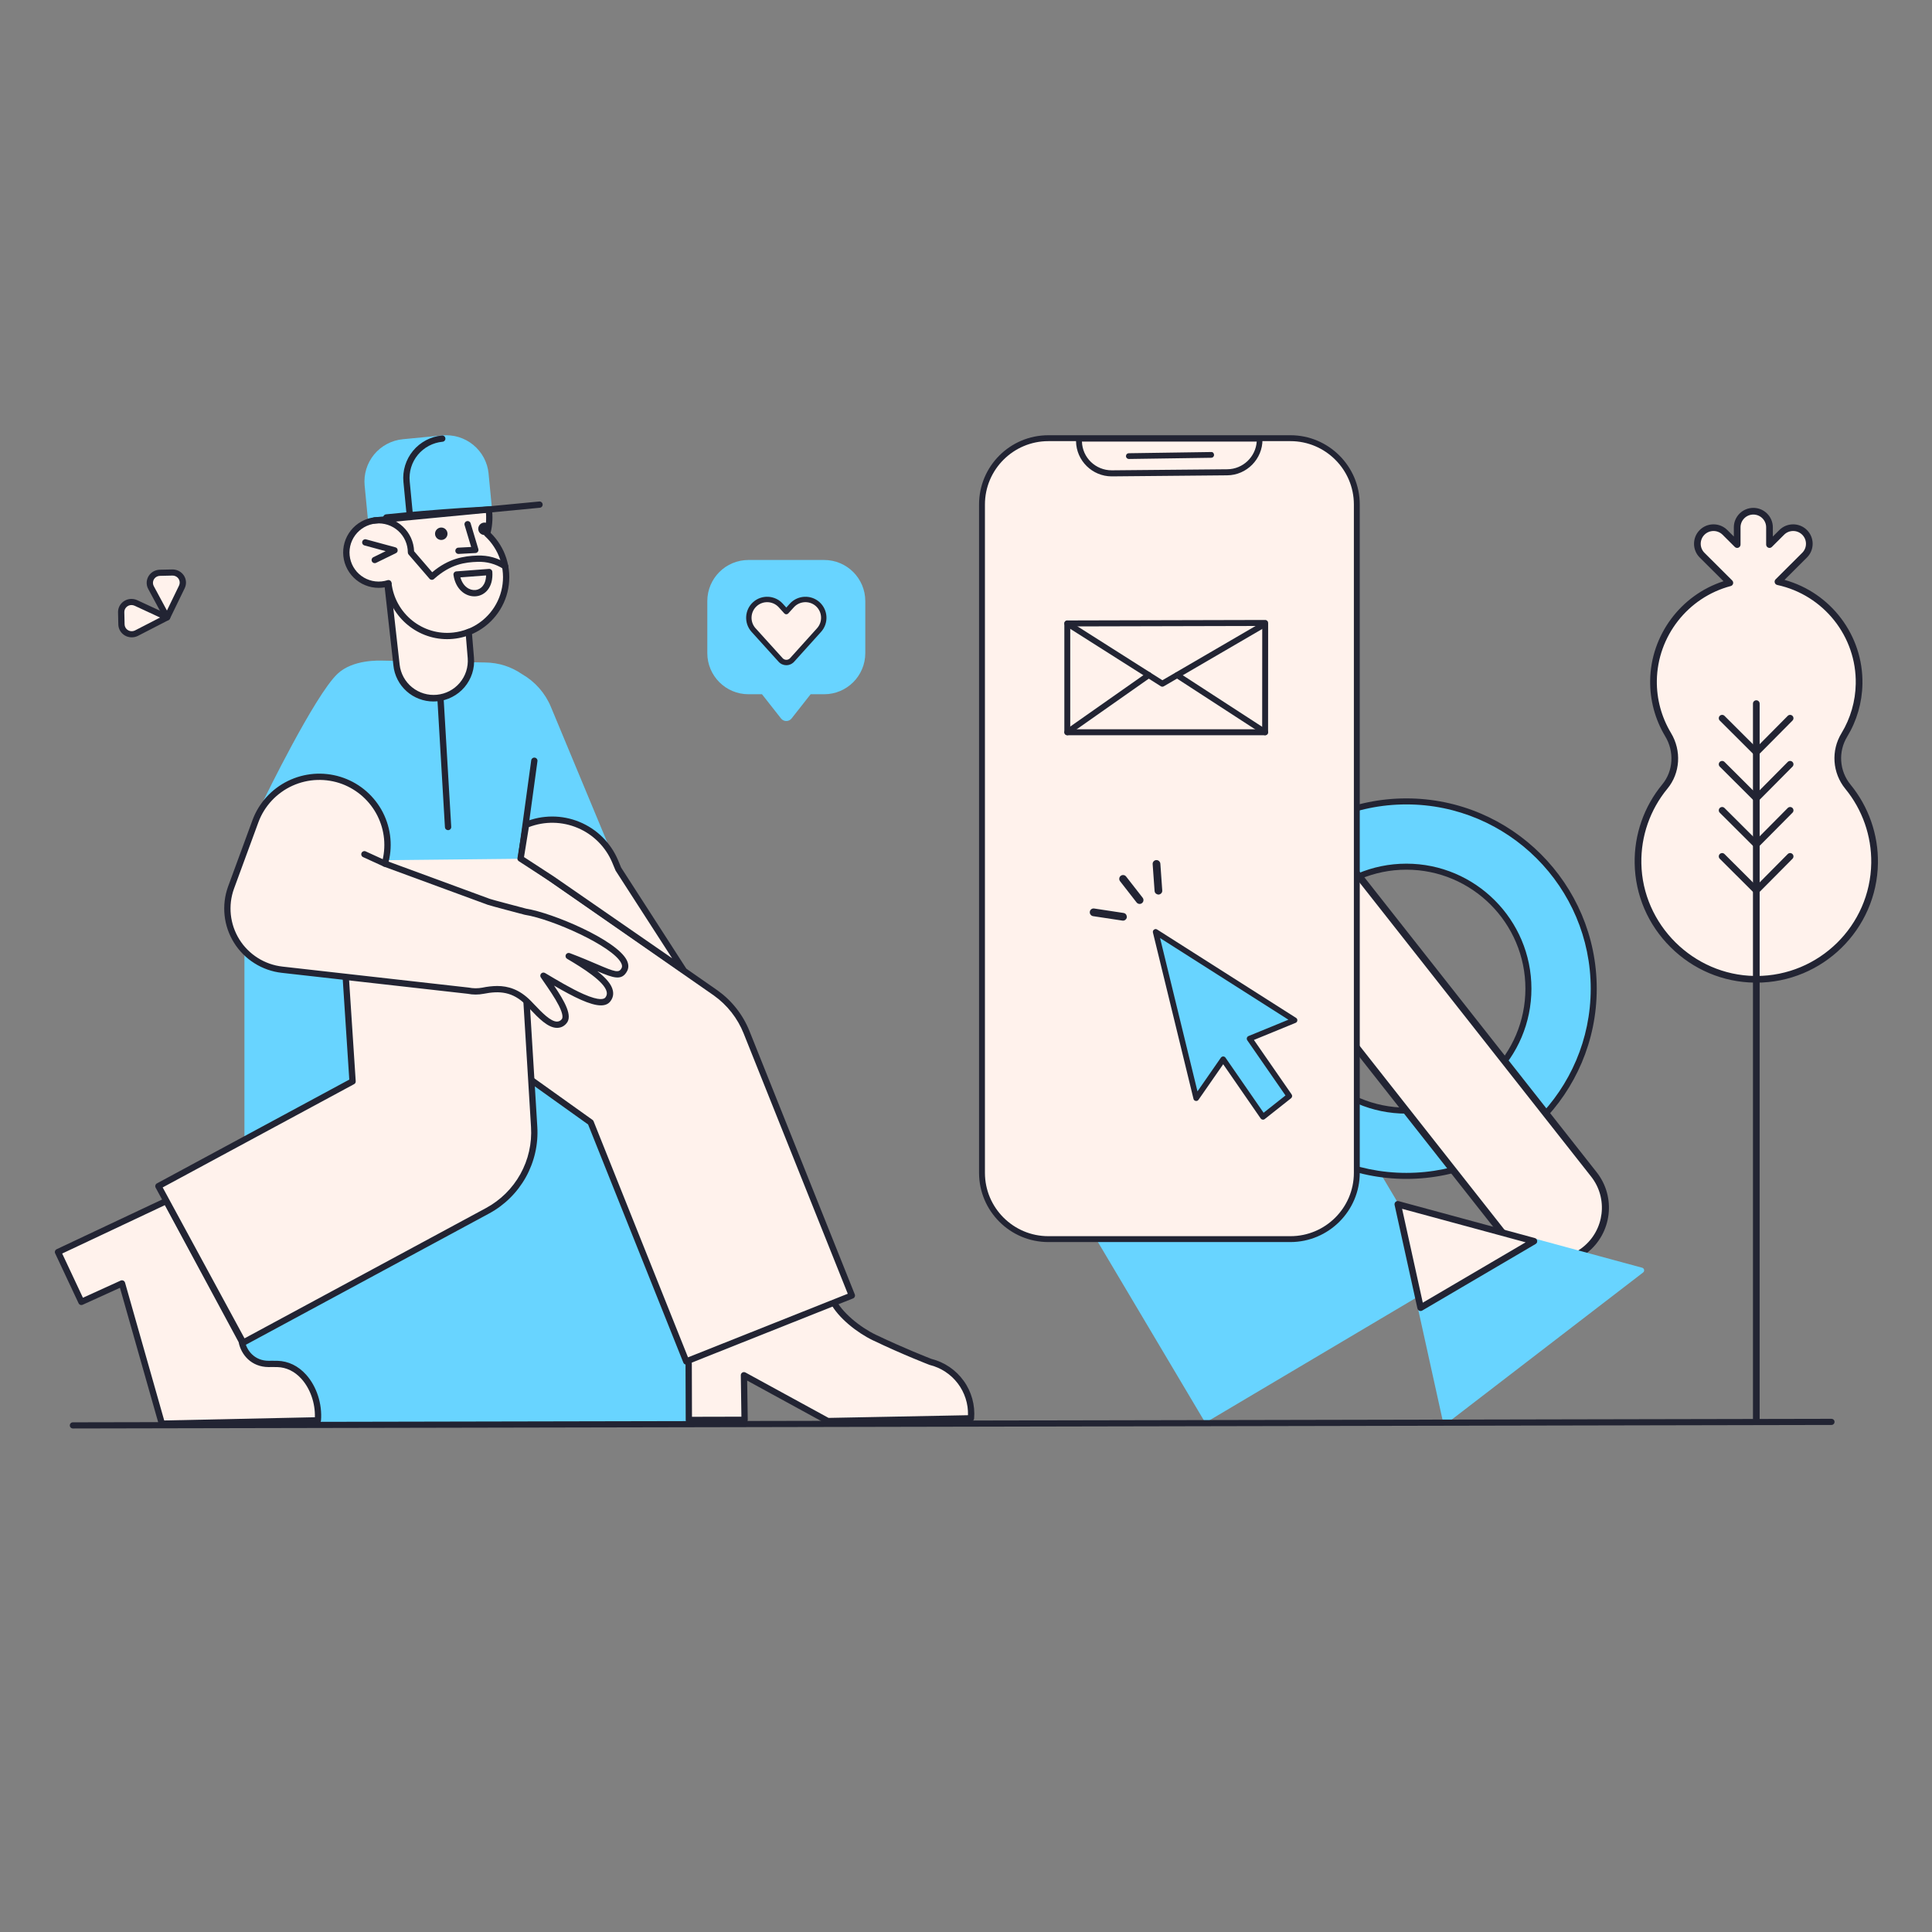 <svg xmlns="http://www.w3.org/2000/svg" xmlns:xlink="http://www.w3.org/1999/xlink" width="600" zoomAndPan="magnify" viewBox="0 0 450 450" height="600" preserveAspectRatio="xMidYMid meet" version="1.0"><rect x="0" y="0" width="450" height="450" fill="#808080" stroke="none"/><defs><clipPath id="931e888957"><path d="M 56.934 215.383 L 173.211 215.383 L 173.211 331.594 L 56.934 331.594 Z M 56.934 215.383 " clip-rule="nonzero"/></clipPath><clipPath id="d139f06358"><path d="M 160 302 L 226.934 302 L 226.934 331 L 160 331 Z M 160 302 " clip-rule="nonzero"/></clipPath><clipPath id="40980eb6c5"><path d="M 159 301 L 226.934 301 L 226.934 332 L 159 332 Z M 159 301 " clip-rule="nonzero"/></clipPath><clipPath id="755fda5de1"><path d="M 84 101.375 L 115 101.375 L 115 123 L 84 123 Z M 84 101.375 " clip-rule="nonzero"/></clipPath><clipPath id="c4876a7d84"><path d="M 12.777 279 L 75 279 L 75 332.328 L 12.777 332.328 Z M 12.777 279 " clip-rule="nonzero"/></clipPath><clipPath id="8a48097c04"><path d="M 93 101.375 L 104 101.375 L 104 122 L 93 122 Z M 93 101.375 " clip-rule="nonzero"/></clipPath><clipPath id="b3b18f145e"><path d="M 27.496 139 L 40 139 L 40 148.449 L 27.496 148.449 Z M 27.496 139 " clip-rule="nonzero"/></clipPath><clipPath id="4ba6763a7a"><path d="M 34 132.637 L 43.32 132.637 L 43.32 145 L 34 145 Z M 34 132.637 " clip-rule="nonzero"/></clipPath><clipPath id="99f5549882"><path d="M 240 231 L 337 231 L 337 332 L 240 332 Z M 240 231 " clip-rule="nonzero"/></clipPath><clipPath id="060c820e1f"><path d="M 296.418 231.012 L 336.434 298.418 L 280.551 331.559 L 240.531 264.156 Z M 296.418 231.012 " clip-rule="nonzero"/></clipPath><clipPath id="e13b7200d6"><path d="M 296.418 231.012 L 336.414 298.379 L 280.719 331.406 L 240.723 264.043 Z M 296.418 231.012 " clip-rule="nonzero"/></clipPath><clipPath id="cd686e8bdc"><path d="M 296.418 231.012 L 336.434 298.418 L 280.742 331.445 L 240.723 264.043 Z M 296.418 231.012 " clip-rule="nonzero"/></clipPath><clipPath id="9ef7236547"><path d="M 296.418 231.012 L 336.414 298.379 L 280.719 331.406 L 240.723 264.043 Z M 296.418 231.012 " clip-rule="nonzero"/></clipPath><clipPath id="362ed82bf8"><path d="M 283.23 186 L 371.91 186 L 371.91 274 L 283.23 274 Z M 283.23 186 " clip-rule="nonzero"/></clipPath><clipPath id="a0788be0cd"><path d="M 283.23 185.961 L 371.91 185.961 L 371.91 274.59 L 283.23 274.59 Z M 283.23 185.961 " clip-rule="nonzero"/></clipPath><clipPath id="db4cbe14e4"><path d="M 294 199 L 374 199 L 374 294 L 294 294 Z M 294 199 " clip-rule="nonzero"/></clipPath><clipPath id="e3dc92bcda"><path d="M 290.535 203.016 L 349.055 186.797 L 377.898 290.734 L 319.383 306.957 Z M 290.535 203.016 " clip-rule="nonzero"/></clipPath><clipPath id="72add606c6"><path d="M 290.535 203.016 L 349.039 186.801 L 377.855 290.633 L 319.352 306.852 Z M 290.535 203.016 " clip-rule="nonzero"/></clipPath><clipPath id="cd4dc9c10c"><path d="M 290.535 203.016 L 349.055 186.797 L 377.898 290.734 L 319.383 306.957 Z M 290.535 203.016 " clip-rule="nonzero"/></clipPath><clipPath id="da40c5f8dd"><path d="M 290.535 203.016 L 349.039 186.801 L 377.855 290.633 L 319.352 306.852 Z M 290.535 203.016 " clip-rule="nonzero"/></clipPath><clipPath id="5eec2f262b"><path d="M 293 198 L 375 198 L 375 295 L 293 295 Z M 293 198 " clip-rule="nonzero"/></clipPath><clipPath id="f31da18ad5"><path d="M 290.535 203.016 L 349.055 186.797 L 377.898 290.734 L 319.383 306.957 Z M 290.535 203.016 " clip-rule="nonzero"/></clipPath><clipPath id="ad3f104770"><path d="M 290.535 203.016 L 349.039 186.801 L 377.855 290.633 L 319.352 306.852 Z M 290.535 203.016 " clip-rule="nonzero"/></clipPath><clipPath id="b09b6ec384"><path d="M 290.535 203.016 L 349.055 186.797 L 377.898 290.734 L 319.383 306.957 Z M 290.535 203.016 " clip-rule="nonzero"/></clipPath><clipPath id="5a3fbcefc7"><path d="M 290.535 203.016 L 349.039 186.801 L 377.855 290.633 L 319.352 306.852 Z M 290.535 203.016 " clip-rule="nonzero"/></clipPath><clipPath id="878b537fe5"><path d="M 228.039 102 L 316.715 102 L 316.715 289 L 228.039 289 Z M 228.039 102 " clip-rule="nonzero"/></clipPath><clipPath id="f276853fe7"><path d="M 228.039 101.375 L 316.715 101.375 L 316.715 289.301 L 228.039 289.301 Z M 228.039 101.375 " clip-rule="nonzero"/></clipPath><clipPath id="1edc182c16"><path d="M 250 101.375 L 295 101.375 L 295 111 L 250 111 Z M 250 101.375 " clip-rule="nonzero"/></clipPath><clipPath id="1a98e3b1bb"><path d="M 380.742 118.293 L 437.41 118.293 L 437.41 229 L 380.742 229 Z M 380.742 118.293 " clip-rule="nonzero"/></clipPath><clipPath id="6b1f9deb1f"><path d="M 408 163 L 410 163 L 410 331.223 L 408 331.223 Z M 408 163 " clip-rule="nonzero"/></clipPath><clipPath id="a6b90e83df"><path d="M 164.746 130.43 L 201.543 130.43 L 201.543 167.941 L 164.746 167.941 Z M 164.746 130.43 " clip-rule="nonzero"/></clipPath><clipPath id="bf9539d53e"><path d="M 330 288 L 382.949 288 L 382.949 331.594 L 330 331.594 Z M 330 288 " clip-rule="nonzero"/></clipPath><clipPath id="45fc85da19"><path d="M 324.812 279.738 L 359 279.738 L 359 306 L 324.812 306 Z M 324.812 279.738 " clip-rule="nonzero"/></clipPath><clipPath id="2b00f2b769"><path d="M 247.906 144.402 L 295.375 144.402 L 295.375 171.25 L 247.906 171.25 Z M 247.906 144.402 " clip-rule="nonzero"/></clipPath><clipPath id="0741585ef9"><path d="M 273 156 L 295.375 156 L 295.375 171.25 L 273 171.25 Z M 273 156 " clip-rule="nonzero"/></clipPath><clipPath id="e472c1175c"><path d="M 247.906 156 L 269 156 L 269 171.25 L 247.906 171.25 Z M 247.906 156 " clip-rule="nonzero"/></clipPath><clipPath id="feb18bb0a5"><path d="M 247.906 144.402 L 295 144.402 L 295 160 L 247.906 160 Z M 247.906 144.402 " clip-rule="nonzero"/></clipPath><clipPath id="f1f433d012"><path d="M 253 211 L 263 211 L 263 215 L 253 215 Z M 253 211 " clip-rule="nonzero"/></clipPath><clipPath id="8999869d29"><path d="M 252.473 211.207 L 267.957 198.18 L 273.977 205.328 L 258.496 218.355 Z M 252.473 211.207 " clip-rule="nonzero"/></clipPath><clipPath id="fc82e7073a"><path d="M 252.473 211.207 L 267.957 198.18 L 273.883 205.215 L 258.398 218.238 Z M 252.473 211.207 " clip-rule="nonzero"/></clipPath><clipPath id="f0a65555a4"><path d="M 252.473 211.207 L 267.957 198.18 L 273.977 205.328 L 258.496 218.355 Z M 252.473 211.207 " clip-rule="nonzero"/></clipPath><clipPath id="fff17f0730"><path d="M 252.473 211.207 L 267.957 198.18 L 273.883 205.215 L 258.398 218.238 Z M 252.473 211.207 " clip-rule="nonzero"/></clipPath><clipPath id="a6374435ba"><path d="M 260 203 L 267 203 L 267 211 L 260 211 Z M 260 203 " clip-rule="nonzero"/></clipPath><clipPath id="3507e7276a"><path d="M 252.473 211.207 L 267.957 198.18 L 273.977 205.328 L 258.496 218.355 Z M 252.473 211.207 " clip-rule="nonzero"/></clipPath><clipPath id="4a8cb2355c"><path d="M 252.473 211.207 L 267.957 198.18 L 273.883 205.215 L 258.398 218.238 Z M 252.473 211.207 " clip-rule="nonzero"/></clipPath><clipPath id="f295735914"><path d="M 252.473 211.207 L 267.957 198.18 L 273.977 205.328 L 258.496 218.355 Z M 252.473 211.207 " clip-rule="nonzero"/></clipPath><clipPath id="e37993863d"><path d="M 252.473 211.207 L 267.957 198.18 L 273.883 205.215 L 258.398 218.238 Z M 252.473 211.207 " clip-rule="nonzero"/></clipPath><clipPath id="73d8f0c1ab"><path d="M 268 200 L 271 200 L 271 209 L 268 209 Z M 268 200 " clip-rule="nonzero"/></clipPath><clipPath id="c1862c66ac"><path d="M 252.473 211.207 L 267.957 198.18 L 273.977 205.328 L 258.496 218.355 Z M 252.473 211.207 " clip-rule="nonzero"/></clipPath><clipPath id="b8c3c5396d"><path d="M 252.473 211.207 L 267.957 198.18 L 273.883 205.215 L 258.398 218.238 Z M 252.473 211.207 " clip-rule="nonzero"/></clipPath><clipPath id="45ff515f51"><path d="M 252.473 211.207 L 267.957 198.18 L 273.977 205.328 L 258.496 218.355 Z M 252.473 211.207 " clip-rule="nonzero"/></clipPath><clipPath id="44930d9317"><path d="M 252.473 211.207 L 267.957 198.18 L 273.883 205.215 L 258.398 218.238 Z M 252.473 211.207 " clip-rule="nonzero"/></clipPath><clipPath id="0173ba15ba"><path d="M 269 217 L 302 217 L 302 261 L 269 261 Z M 269 217 " clip-rule="nonzero"/></clipPath><clipPath id="abd0834427"><path d="M 307.266 224.047 L 268.645 216.281 L 260.984 254.332 L 299.605 262.098 Z M 307.266 224.047 " clip-rule="nonzero"/></clipPath><clipPath id="a2a68c0b28"><path d="M 307.266 224.047 L 268.668 216.289 L 261.047 254.145 L 299.645 261.906 Z M 307.266 224.047 " clip-rule="nonzero"/></clipPath><clipPath id="fd52079580"><path d="M 307.266 224.047 L 268.645 216.281 L 260.984 254.332 L 299.605 262.098 Z M 307.266 224.047 " clip-rule="nonzero"/></clipPath><clipPath id="f65d9ee78e"><path d="M 307.266 224.047 L 268.664 216.289 L 261.047 254.145 L 299.645 261.906 Z M 307.266 224.047 " clip-rule="nonzero"/></clipPath><clipPath id="f67bdfff4b"><path d="M 268 216 L 303 216 L 303 261 L 268 261 Z M 268 216 " clip-rule="nonzero"/></clipPath><clipPath id="3d63dd0408"><path d="M 307.266 224.047 L 268.645 216.281 L 260.984 254.332 L 299.605 262.098 Z M 307.266 224.047 " clip-rule="nonzero"/></clipPath><clipPath id="2c82da4ea2"><path d="M 307.266 224.047 L 268.668 216.289 L 261.047 254.145 L 299.645 261.906 Z M 307.266 224.047 " clip-rule="nonzero"/></clipPath><clipPath id="eebfb68631"><path d="M 307.266 224.047 L 268.645 216.281 L 260.984 254.332 L 299.605 262.098 Z M 307.266 224.047 " clip-rule="nonzero"/></clipPath><clipPath id="13000e14c0"><path d="M 307.266 224.047 L 268.664 216.289 L 261.047 254.145 L 299.645 261.906 Z M 307.266 224.047 " clip-rule="nonzero"/></clipPath><clipPath id="f5c71d6861"><path d="M 16 330 L 428 330 L 428 333 L 16 333 Z M 16 330 " clip-rule="nonzero"/></clipPath><clipPath id="009d4d0827"><path d="M 16.16 331.406 L 417.535 268.559 L 427.453 331.832 L 26.078 394.68 Z M 16.16 331.406 " clip-rule="nonzero"/></clipPath><clipPath id="c4c4b3e488"><path d="M 16.16 331.406 L 417.496 268.562 L 427.406 331.781 L 26.07 394.625 Z M 16.16 331.406 " clip-rule="nonzero"/></clipPath></defs><g clip-path="url(#931e888957)"><path fill="#68d4ff" d="M 56.934 215.383 C 121.16 215.383 173.211 267.402 173.211 331.594 L 56.934 331.594 Z M 56.934 215.383 " fill-opacity="1" fill-rule="nonzero"/></g><g clip-path="url(#d139f06358)"><path fill="#fff2ec" d="M 216.719 317.211 C 216.719 317.211 210.66 314.891 203.645 311.531 C 199.887 309.734 195.277 306.004 193.812 302.594 L 160.34 314.781 L 160.406 317.883 L 160.445 330.73 L 173.434 330.703 L 173.281 320.324 L 192.809 330.996 L 226.16 330.348 C 226.219 329.613 226.215 328.883 226.145 328.152 C 226.074 327.422 225.941 326.703 225.746 325.996 C 225.547 325.285 225.289 324.602 224.973 323.941 C 224.656 323.277 224.281 322.648 223.852 322.051 C 223.426 321.453 222.945 320.898 222.418 320.387 C 221.895 319.875 221.324 319.41 220.719 318.996 C 220.109 318.586 219.469 318.227 218.797 317.93 C 218.125 317.629 217.434 317.387 216.719 317.211 Z M 216.719 317.211 " fill-opacity="1" fill-rule="nonzero"/></g><g clip-path="url(#40980eb6c5)"><path fill="#222433" d="M 192.809 331.727 C 192.684 331.727 192.566 331.695 192.457 331.637 L 174.031 321.566 L 174.164 330.691 C 174.168 330.895 174.098 331.07 173.953 331.215 C 173.812 331.359 173.637 331.434 173.434 331.434 L 160.449 331.461 L 160.445 331.461 C 160.246 331.461 160.074 331.391 159.93 331.25 C 159.785 331.105 159.715 330.934 159.715 330.734 L 159.672 317.883 L 159.609 314.793 C 159.605 314.637 159.648 314.496 159.734 314.367 C 159.824 314.238 159.941 314.145 160.09 314.094 L 193.559 301.906 C 193.742 301.84 193.922 301.844 194.102 301.922 C 194.281 302 194.41 302.125 194.484 302.305 C 195.902 305.605 200.426 309.184 203.961 310.875 C 210.57 314.035 216.402 316.305 216.941 316.512 C 217.695 316.699 218.426 316.953 219.137 317.273 C 219.844 317.59 220.52 317.969 221.164 318.406 C 221.805 318.844 222.406 319.332 222.961 319.875 C 223.516 320.418 224.02 321.004 224.473 321.637 C 224.926 322.266 225.316 322.934 225.652 323.633 C 225.988 324.332 226.258 325.059 226.461 325.805 C 226.668 326.555 226.809 327.316 226.879 328.086 C 226.949 328.859 226.953 329.633 226.891 330.406 C 226.875 330.594 226.797 330.75 226.66 330.879 C 226.523 331.008 226.359 331.074 226.172 331.078 L 192.824 331.727 Z M 226.16 330.348 Z M 173.281 319.59 C 173.406 319.59 173.523 319.621 173.633 319.68 L 192.992 330.258 L 225.465 329.629 C 225.48 328.965 225.445 328.305 225.352 327.645 C 225.258 326.988 225.109 326.344 224.902 325.711 C 224.699 325.078 224.445 324.469 224.137 323.879 C 223.828 323.293 223.473 322.734 223.07 322.203 C 222.668 321.676 222.223 321.184 221.738 320.73 C 221.25 320.277 220.73 319.867 220.172 319.504 C 219.617 319.137 219.035 318.824 218.426 318.559 C 217.812 318.289 217.188 318.078 216.539 317.918 C 216.512 317.91 216.484 317.902 216.457 317.891 C 216.395 317.867 210.289 315.523 203.328 312.191 C 199.676 310.445 195.25 306.973 193.438 303.508 L 161.086 315.289 L 161.141 317.867 L 161.176 330 L 172.688 329.973 L 172.547 320.332 C 172.547 320.129 172.617 319.953 172.758 319.809 C 172.902 319.664 173.078 319.59 173.281 319.59 Z M 173.281 319.59 " fill-opacity="1" fill-rule="nonzero"/></g><path fill="#fff2ec" d="M 80.559 227.559 L 80.453 197.789 L 121.617 199.156 L 122.961 211.438 L 122.531 233.074 " fill-opacity="1" fill-rule="nonzero"/><g clip-path="url(#755fda5de1)"><path fill="#68d4ff" d="M 114.598 118.602 L 114.598 118.598 L 114.207 114.531 L 113.805 110.375 C 113.805 110.371 113.805 110.367 113.805 110.363 L 113.801 110.297 C 113.738 109.652 113.613 109.02 113.426 108.398 C 113.238 107.781 112.992 107.184 112.688 106.613 C 112.383 106.043 112.023 105.504 111.613 105.004 C 111.203 104.504 110.746 104.047 110.246 103.633 C 109.746 103.223 109.211 102.863 108.637 102.555 C 108.066 102.25 107.469 102 106.852 101.812 C 106.23 101.621 105.598 101.492 104.949 101.43 C 104.305 101.363 103.66 101.359 103.012 101.422 L 103.004 101.422 L 93.828 102.305 C 93.18 102.367 92.547 102.488 91.926 102.676 C 91.305 102.863 90.707 103.109 90.137 103.414 C 89.562 103.719 89.027 104.074 88.523 104.484 C 88.02 104.891 87.562 105.348 87.148 105.844 C 86.738 106.344 86.379 106.879 86.07 107.449 C 85.762 108.02 85.512 108.613 85.324 109.23 C 85.133 109.852 85.004 110.48 84.938 111.125 C 84.871 111.77 84.871 112.414 84.93 113.059 L 84.93 113.062 L 85.73 121.359 C 85.75 121.547 85.828 121.707 85.965 121.832 C 86.105 121.957 86.27 122.023 86.461 122.023 C 86.484 122.023 86.508 122.023 86.531 122.02 L 95.484 121.16 L 95.488 121.16 C 95.512 121.16 95.535 121.16 95.559 121.16 L 113.938 119.398 C 114.137 119.379 114.305 119.293 114.434 119.137 C 114.562 118.98 114.617 118.805 114.598 118.602 Z M 114.598 118.602 " fill-opacity="1" fill-rule="nonzero"/></g><path fill="#68d4ff" d="M 128.324 164.668 C 127.66 163.059 126.75 161.602 125.602 160.293 C 124.449 158.984 123.117 157.895 121.605 157.027 C 119.031 155.262 116.18 154.355 113.059 154.305 L 110.184 154.254 C 110.051 154.25 109.93 154.293 109.824 154.383 C 109.723 154.469 109.66 154.582 109.645 154.719 C 109.398 156.492 108.016 162.656 100.637 162.656 C 93.988 162.656 92.566 156.152 92.301 154.375 C 92.281 154.242 92.223 154.137 92.125 154.051 C 92.023 153.965 91.91 153.922 91.781 153.918 L 89.27 153.871 C 88.391 153.855 82.18 153.555 78.594 156.965 C 73.246 162.043 61.516 186.164 61.516 186.164 C 61.445 186.281 61.43 186.41 61.457 186.543 C 61.488 186.676 61.559 186.781 61.668 186.863 C 61.777 186.941 61.902 186.973 62.039 186.961 C 62.176 186.945 62.289 186.887 62.379 186.785 C 64.402 184.555 66.746 182.418 70.273 181.465 C 73.887 180.492 77.684 181.082 79.953 181.934 C 83.957 183.434 85.641 184.57 88.914 190.367 C 91.059 194.172 90.5 198.164 90.16 199.699 C 90.145 199.781 90.145 199.859 90.164 199.938 C 90.184 200.016 90.219 200.09 90.27 200.152 C 90.32 200.215 90.383 200.266 90.457 200.297 C 90.531 200.332 90.609 200.348 90.691 200.348 L 110.156 200.141 L 121.203 200.023 C 121.422 200.02 121.582 199.918 121.68 199.719 C 121.773 199.52 121.754 199.332 121.617 199.156 C 121.523 199.035 121.488 198.898 121.512 198.746 L 122.477 192.449 C 122.508 192.234 122.629 192.094 122.832 192.023 C 125.98 190.957 129.148 190.324 133.074 191.543 C 136.215 192.52 138.562 194.379 140.527 196.727 C 140.609 196.828 140.719 196.887 140.852 196.91 C 140.98 196.93 141.102 196.906 141.215 196.836 C 141.328 196.77 141.402 196.672 141.445 196.547 C 141.484 196.422 141.48 196.297 141.43 196.176 Z M 128.324 164.668 " fill-opacity="1" fill-rule="nonzero"/><path fill="#fff2ec" d="M 121.371 199.73 L 166.695 231.273 C 168.312 232.43 169.73 233.785 170.957 235.348 C 172.18 236.906 173.16 238.609 173.895 240.449 L 198.414 301.75 L 159.84 317.102 L 137.578 261.434 L 123.777 251.578 " fill-opacity="1" fill-rule="nonzero"/><path fill="#222433" d="M 159.84 317.836 C 159.512 317.836 159.281 317.68 159.16 317.375 L 136.977 261.906 L 123.352 252.172 C 123.184 252.055 123.086 251.898 123.055 251.699 C 123.02 251.5 123.062 251.316 123.18 251.152 C 123.297 250.988 123.457 250.891 123.656 250.855 C 123.855 250.824 124.039 250.867 124.203 250.984 L 138.004 260.84 C 138.121 260.922 138.203 261.031 138.258 261.164 L 160.25 316.152 L 197.461 301.34 L 173.215 240.723 C 172.508 238.945 171.562 237.305 170.383 235.797 C 169.199 234.289 167.828 232.98 166.27 231.867 L 120.949 200.332 C 120.785 200.215 120.684 200.059 120.648 199.859 C 120.613 199.66 120.652 199.48 120.77 199.312 C 120.887 199.148 121.043 199.047 121.242 199.012 C 121.441 198.977 121.625 199.016 121.789 199.133 L 167.117 230.676 C 168.789 231.871 170.262 233.273 171.531 234.891 C 172.801 236.508 173.816 238.273 174.578 240.18 L 199.094 301.48 C 199.168 301.668 199.168 301.852 199.086 302.039 C 199.008 302.223 198.871 302.355 198.684 302.43 L 160.113 317.781 C 160.027 317.816 159.934 317.836 159.84 317.836 Z M 159.84 317.836 " fill-opacity="1" fill-rule="nonzero"/><path fill="#fff2ec" d="M 74.035 330.824 C 74.531 324.73 70.723 317.844 64.598 317.688 C 63.57 317.66 62.555 317.688 62.555 317.688 C 59.031 317.672 56.781 315.168 56.285 312.371 L 38.715 279.746 L 13.512 291.625 L 18.961 303.234 L 28.414 298.938 L 37.699 331.598 Z M 74.035 330.824 " fill-opacity="1" fill-rule="nonzero"/><g clip-path="url(#c4876a7d84)"><path fill="#222433" d="M 37.699 332.328 C 37.535 332.328 37.387 332.277 37.258 332.18 C 37.125 332.082 37.039 331.953 36.992 331.797 L 27.941 299.957 L 19.266 303.898 C 19.082 303.98 18.895 303.988 18.707 303.922 C 18.52 303.852 18.383 303.727 18.297 303.543 L 12.848 291.934 C 12.762 291.754 12.754 291.566 12.82 291.379 C 12.891 291.188 13.016 291.051 13.199 290.965 L 38.402 279.086 C 38.578 279 38.762 278.992 38.945 279.051 C 39.133 279.113 39.27 279.227 39.363 279.398 L 56.93 312.023 C 56.969 312.094 56.992 312.168 57.008 312.246 C 57.422 314.578 59.297 316.941 62.559 316.957 C 62.578 316.957 63.582 316.93 64.617 316.957 C 67.141 317.02 69.453 318.137 71.297 320.184 C 73.754 322.91 75.082 327.008 74.766 330.883 C 74.75 331.07 74.676 331.227 74.539 331.355 C 74.402 331.484 74.238 331.551 74.051 331.555 L 37.711 332.328 Z M 28.414 298.207 C 28.578 298.207 28.727 298.254 28.855 298.355 C 28.988 298.453 29.074 298.582 29.121 298.738 L 38.25 330.855 L 73.344 330.105 C 73.438 326.82 72.266 323.445 70.207 321.16 C 68.641 319.418 66.691 318.473 64.578 318.418 C 63.582 318.395 62.582 318.418 62.574 318.418 C 58.5 318.398 56.148 315.512 55.586 312.617 L 38.398 280.703 L 14.484 291.973 L 19.316 302.27 L 28.109 298.27 C 28.207 298.227 28.309 298.207 28.414 298.207 Z M 74.035 330.824 Z M 74.035 330.824 " fill-opacity="1" fill-rule="nonzero"/></g><path fill="#fff2ec" d="M 121.984 222.648 L 124.414 262.457 C 124.48 263.441 124.473 264.426 124.395 265.406 C 124.316 266.387 124.172 267.359 123.953 268.32 C 123.738 269.281 123.453 270.223 123.105 271.141 C 122.754 272.062 122.34 272.953 121.859 273.816 C 121.383 274.676 120.848 275.5 120.25 276.285 C 119.656 277.07 119.008 277.812 118.305 278.504 C 117.602 279.195 116.855 279.836 116.062 280.422 C 115.27 281.012 114.438 281.539 113.57 282.008 L 56.656 312.715 L 36.898 276.277 L 82.117 251.879 L 80.207 222.648 " fill-opacity="1" fill-rule="nonzero"/><path fill="#222433" d="M 56.656 313.449 C 56.363 313.449 56.148 313.32 56.012 313.066 L 36.25 276.629 C 36.156 276.449 36.137 276.266 36.195 276.07 C 36.25 275.879 36.371 275.73 36.547 275.637 L 81.355 251.457 L 79.477 222.695 C 79.461 222.496 79.523 222.316 79.656 222.168 C 79.789 222.016 79.957 221.934 80.16 221.922 C 80.359 221.906 80.535 221.969 80.688 222.102 C 80.84 222.23 80.926 222.398 80.938 222.602 L 82.852 251.832 C 82.871 252.145 82.742 252.375 82.469 252.523 L 37.891 276.574 L 56.953 311.727 L 113.223 281.363 C 114.059 280.91 114.859 280.402 115.621 279.832 C 116.387 279.266 117.105 278.648 117.781 277.98 C 118.457 277.312 119.082 276.598 119.656 275.84 C 120.23 275.082 120.75 274.289 121.211 273.457 C 121.672 272.625 122.07 271.766 122.41 270.879 C 122.75 269.992 123.023 269.086 123.23 268.16 C 123.441 267.23 123.582 266.297 123.66 265.348 C 123.734 264.402 123.742 263.453 123.684 262.508 L 121.254 222.695 C 121.242 222.492 121.301 222.316 121.434 222.164 C 121.57 222.012 121.738 221.93 121.941 221.918 C 122.141 221.906 122.32 221.965 122.473 222.102 C 122.621 222.234 122.703 222.402 122.715 222.605 L 125.148 262.414 C 125.211 263.434 125.203 264.449 125.121 265.465 C 125.039 266.48 124.887 267.484 124.66 268.48 C 124.438 269.473 124.141 270.449 123.777 271.398 C 123.414 272.352 122.988 273.273 122.492 274.168 C 121.996 275.059 121.441 275.91 120.824 276.723 C 120.211 277.535 119.539 278.301 118.812 279.02 C 118.09 279.738 117.316 280.398 116.496 281.008 C 115.676 281.617 114.816 282.164 113.918 282.648 L 57.004 313.359 C 56.898 313.418 56.781 313.449 56.656 313.449 Z M 56.656 313.449 " fill-opacity="1" fill-rule="nonzero"/><path fill="#222433" d="M 104.363 193.359 C 104.172 193.359 104.004 193.293 103.863 193.16 C 103.719 193.027 103.645 192.867 103.633 192.672 L 101.867 162.699 C 101.855 162.496 101.914 162.32 102.051 162.172 C 102.184 162.02 102.352 161.938 102.555 161.926 C 102.758 161.914 102.934 161.977 103.086 162.109 C 103.234 162.242 103.316 162.41 103.328 162.613 L 105.098 192.586 C 105.109 192.789 105.047 192.965 104.914 193.117 C 104.777 193.266 104.609 193.348 104.406 193.359 C 104.395 193.359 104.379 193.359 104.363 193.359 Z M 104.363 193.359 " fill-opacity="1" fill-rule="nonzero"/><path fill="#fff2ec" d="M 90.25 136.035 L 92.359 154.914 C 92.422 155.473 92.543 156.02 92.715 156.559 C 92.883 157.094 93.105 157.605 93.379 158.098 C 93.652 158.594 93.969 159.055 94.328 159.484 C 94.691 159.914 95.09 160.309 95.531 160.66 C 95.969 161.016 96.438 161.324 96.938 161.586 C 97.434 161.848 97.953 162.062 98.492 162.223 C 99.031 162.383 99.582 162.492 100.145 162.547 C 100.707 162.602 101.266 162.605 101.828 162.551 C 102.391 162.496 102.938 162.391 103.48 162.23 C 104.02 162.066 104.539 161.855 105.039 161.598 C 105.539 161.336 106.008 161.027 106.445 160.676 C 106.887 160.324 107.285 159.93 107.648 159.5 C 108.012 159.07 108.332 158.609 108.605 158.117 C 108.879 157.625 109.102 157.113 109.273 156.578 C 109.445 156.043 109.566 155.496 109.633 154.938 C 109.699 154.379 109.711 153.82 109.668 153.258 L 109.168 147.227 L 109.168 147.215 C 109.707 147.004 110.23 146.758 110.742 146.48 C 111.25 146.203 111.742 145.895 112.211 145.555 C 112.68 145.215 113.129 144.844 113.551 144.449 C 113.973 144.051 114.371 143.629 114.742 143.184 C 115.109 142.738 115.449 142.27 115.762 141.781 C 116.07 141.289 116.352 140.785 116.598 140.258 C 116.844 139.734 117.055 139.195 117.234 138.645 C 117.41 138.094 117.551 137.531 117.66 136.961 C 117.766 136.395 117.836 135.82 117.871 135.242 C 117.902 134.664 117.902 134.086 117.859 133.508 C 117.82 132.93 117.746 132.355 117.633 131.785 C 117.52 131.219 117.371 130.66 117.188 130.109 C 117.004 129.559 116.789 129.023 116.535 128.504 C 116.285 127.98 116.004 127.477 115.688 126.988 C 115.371 126.504 115.027 126.039 114.652 125.594 C 114.277 125.152 113.875 124.734 113.449 124.344 C 113.75 123.277 113.922 122.191 113.957 121.086 L 113.957 121.078 C 113.988 120.273 113.949 119.469 113.84 118.672 C 111.688 118.785 109.516 118.918 107.328 119.062 C 101.41 119.457 95.625 119.945 89.98 120.527 C 90.07 125.695 90.16 130.867 90.25 136.035 " fill-opacity="1" fill-rule="nonzero"/><path fill="#222433" d="M 100.973 163.387 C 100.398 163.391 99.828 163.34 99.262 163.234 C 98.695 163.133 98.141 162.977 97.605 162.77 C 97.066 162.566 96.551 162.312 96.059 162.016 C 95.57 161.715 95.109 161.371 94.68 160.988 C 94.254 160.602 93.863 160.184 93.512 159.727 C 93.164 159.27 92.855 158.785 92.598 158.273 C 92.336 157.762 92.125 157.23 91.961 156.68 C 91.797 156.129 91.688 155.566 91.629 154.996 L 89.523 136.117 C 89.52 136.094 89.52 136.07 89.52 136.051 L 89.246 120.539 C 89.242 120.348 89.305 120.184 89.434 120.039 C 89.559 119.898 89.715 119.816 89.906 119.797 C 95.66 119.211 101.504 118.719 107.277 118.332 C 109.445 118.188 111.641 118.059 113.801 117.941 C 113.992 117.93 114.16 117.988 114.309 118.109 C 114.457 118.23 114.543 118.383 114.566 118.574 C 114.684 119.414 114.723 120.258 114.691 121.105 C 114.656 122.121 114.516 123.125 114.27 124.109 C 114.691 124.523 115.086 124.961 115.453 125.418 C 115.824 125.879 116.164 126.363 116.473 126.863 C 116.781 127.363 117.062 127.883 117.309 128.418 C 117.555 128.957 117.766 129.504 117.945 130.066 C 118.125 130.629 118.266 131.199 118.375 131.777 C 118.484 132.355 118.559 132.941 118.598 133.527 C 118.633 134.117 118.633 134.707 118.598 135.293 C 118.566 135.883 118.492 136.465 118.387 137.047 C 118.281 137.625 118.141 138.195 117.965 138.758 C 117.785 139.32 117.578 139.871 117.332 140.41 C 117.09 140.945 116.812 141.465 116.504 141.969 C 116.199 142.473 115.859 142.953 115.492 143.418 C 115.125 143.879 114.734 144.316 114.312 144.73 C 113.891 145.145 113.449 145.531 112.98 145.891 C 112.512 146.25 112.023 146.582 111.516 146.883 C 111.008 147.18 110.48 147.449 109.941 147.688 L 110.398 153.195 C 110.449 153.812 110.441 154.426 110.371 155.039 C 110.301 155.652 110.172 156.254 109.98 156.844 C 109.793 157.43 109.547 157.996 109.246 158.535 C 108.949 159.074 108.598 159.582 108.199 160.051 C 107.797 160.523 107.355 160.949 106.871 161.336 C 106.387 161.719 105.871 162.055 105.32 162.336 C 104.77 162.621 104.199 162.848 103.602 163.02 C 103.008 163.188 102.402 163.301 101.785 163.352 C 101.512 163.375 101.242 163.387 100.973 163.387 Z M 90.984 135.988 L 93.086 154.836 C 93.145 155.348 93.254 155.848 93.414 156.336 C 93.57 156.828 93.773 157.297 94.023 157.75 C 94.27 158.199 94.562 158.625 94.895 159.02 C 95.223 159.414 95.59 159.773 95.992 160.094 C 96.395 160.418 96.824 160.699 97.277 160.941 C 97.734 161.18 98.211 161.375 98.703 161.523 C 99.199 161.672 99.703 161.773 100.215 161.824 C 100.73 161.871 101.242 161.875 101.758 161.824 C 102.27 161.773 102.773 161.676 103.27 161.531 C 103.766 161.383 104.242 161.191 104.699 160.953 C 105.156 160.711 105.586 160.43 105.988 160.109 C 106.391 159.785 106.758 159.43 107.09 159.035 C 107.422 158.641 107.711 158.219 107.965 157.77 C 108.215 157.316 108.418 156.848 108.578 156.359 C 108.734 155.867 108.844 155.367 108.906 154.855 C 108.969 154.344 108.977 153.832 108.941 153.32 L 108.438 147.285 C 108.422 147.125 108.457 146.973 108.543 146.836 C 108.629 146.695 108.746 146.598 108.898 146.535 C 109.41 146.336 109.906 146.102 110.391 145.84 C 110.871 145.574 111.336 145.285 111.781 144.961 C 112.227 144.641 112.648 144.293 113.051 143.914 C 113.449 143.539 113.824 143.141 114.176 142.719 C 114.527 142.297 114.848 141.852 115.141 141.391 C 115.438 140.926 115.699 140.445 115.934 139.949 C 116.168 139.453 116.367 138.941 116.535 138.422 C 116.703 137.898 116.84 137.367 116.938 136.828 C 117.039 136.289 117.105 135.746 117.137 135.199 C 117.172 134.652 117.168 134.105 117.129 133.555 C 117.094 133.008 117.02 132.465 116.914 131.93 C 116.809 131.391 116.668 130.859 116.496 130.34 C 116.32 129.82 116.113 129.312 115.879 128.82 C 115.641 128.324 115.371 127.848 115.07 127.387 C 114.773 126.926 114.445 126.484 114.094 126.066 C 113.738 125.648 113.359 125.254 112.953 124.879 C 112.734 124.68 112.664 124.434 112.746 124.145 C 113.031 123.137 113.191 122.109 113.227 121.062 C 113.246 120.52 113.234 119.98 113.191 119.438 C 111.258 119.547 109.305 119.664 107.375 119.793 C 101.844 120.16 96.246 120.629 90.727 121.184 Z M 90.984 135.988 " fill-opacity="1" fill-rule="nonzero"/><path fill="#222433" d="M 104.137 148.871 C 96.867 148.871 90.574 143.359 89.73 135.926 C 89.707 135.723 89.758 135.547 89.887 135.387 C 90.012 135.227 90.176 135.137 90.375 135.113 C 90.578 135.094 90.758 135.145 90.918 135.27 C 91.074 135.398 91.164 135.559 91.188 135.762 C 92.004 142.945 98.469 148.133 105.598 147.328 C 106.73 147.199 107.828 146.93 108.891 146.516 C 109.078 146.441 109.266 146.445 109.449 146.527 C 109.637 146.609 109.766 146.742 109.84 146.93 C 109.91 147.117 109.91 147.305 109.828 147.488 C 109.746 147.676 109.613 147.805 109.426 147.879 C 107.723 148.539 105.961 148.871 104.137 148.871 Z M 104.137 148.871 " fill-opacity="1" fill-rule="nonzero"/><path fill="#222433" d="M 104.23 124.32 C 104.23 124.512 104.195 124.695 104.121 124.875 C 104.047 125.051 103.941 125.207 103.805 125.344 C 103.672 125.48 103.512 125.586 103.336 125.656 C 103.156 125.73 102.973 125.77 102.781 125.77 C 102.586 125.77 102.402 125.73 102.223 125.656 C 102.047 125.586 101.891 125.48 101.754 125.344 C 101.617 125.207 101.512 125.051 101.438 124.875 C 101.367 124.695 101.328 124.512 101.328 124.32 C 101.328 124.129 101.367 123.941 101.438 123.766 C 101.512 123.59 101.617 123.434 101.754 123.297 C 101.891 123.16 102.047 123.055 102.223 122.984 C 102.402 122.91 102.586 122.871 102.781 122.871 C 102.973 122.871 103.156 122.91 103.336 122.984 C 103.512 123.055 103.672 123.16 103.805 123.297 C 103.941 123.434 104.047 123.59 104.121 123.766 C 104.195 123.941 104.23 124.129 104.23 124.32 Z M 104.23 124.32 " fill-opacity="1" fill-rule="nonzero"/><path fill="#222433" d="M 114.293 123.168 C 114.293 123.359 114.258 123.543 114.184 123.723 C 114.109 123.898 114.004 124.055 113.867 124.191 C 113.734 124.328 113.574 124.43 113.398 124.504 C 113.219 124.578 113.035 124.613 112.844 124.613 C 112.652 124.613 112.465 124.578 112.289 124.504 C 112.109 124.43 111.953 124.328 111.816 124.191 C 111.68 124.055 111.574 123.898 111.504 123.723 C 111.43 123.543 111.391 123.359 111.391 123.168 C 111.391 122.977 111.43 122.789 111.504 122.613 C 111.574 122.438 111.68 122.277 111.816 122.145 C 111.953 122.008 112.109 121.902 112.289 121.828 C 112.465 121.758 112.652 121.719 112.844 121.719 C 113.035 121.719 113.219 121.758 113.398 121.828 C 113.574 121.902 113.734 122.008 113.867 122.145 C 114.004 122.277 114.109 122.438 114.184 122.613 C 114.258 122.789 114.293 122.977 114.293 123.168 Z M 114.293 123.168 " fill-opacity="1" fill-rule="nonzero"/><path fill="#fff2ec" d="M 90.461 135.844 C 89.957 136 89.441 136.105 88.918 136.156 C 88.395 136.207 87.871 136.203 87.348 136.145 C 86.824 136.086 86.312 135.973 85.812 135.809 C 85.312 135.641 84.836 135.426 84.379 135.16 C 83.926 134.895 83.504 134.582 83.113 134.23 C 82.723 133.875 82.375 133.484 82.07 133.059 C 81.762 132.629 81.504 132.176 81.293 131.695 C 81.078 131.211 80.922 130.715 80.812 130.199 C 80.707 129.684 80.656 129.164 80.656 128.637 C 80.66 128.113 80.719 127.594 80.828 127.078 C 80.941 126.566 81.105 126.07 81.324 125.59 C 81.539 125.109 81.801 124.66 82.113 124.234 C 82.426 123.812 82.777 123.422 83.172 123.074 C 83.562 122.723 83.988 122.418 84.445 122.156 C 84.902 121.895 85.383 121.684 85.883 121.523 C 86.387 121.363 86.898 121.254 87.422 121.199 C 87.945 121.148 88.473 121.148 88.996 121.203 C 89.52 121.262 90.031 121.371 90.531 121.535 C 91.031 121.695 91.512 121.91 91.969 122.172 C 92.422 122.438 92.848 122.746 93.238 123.098 C 93.629 123.449 93.98 123.84 94.289 124.266 C 94.598 124.691 94.859 125.141 95.074 125.621 C 95.289 126.102 95.449 126.602 95.559 127.113 C 95.668 127.629 95.723 128.148 95.723 128.676 L 95.844 128.812 L 100.594 134.316 C 104.496 130.801 107.992 130.238 111.234 130.129 C 113.559 130.055 115.699 130.645 117.66 131.898 " fill-opacity="1" fill-rule="nonzero"/><path fill="#222433" d="M 88.191 136.922 C 87.652 136.922 87.121 136.867 86.59 136.766 C 86.062 136.66 85.551 136.508 85.051 136.301 C 84.551 136.098 84.078 135.848 83.629 135.551 C 83.18 135.254 82.766 134.918 82.379 134.539 C 81.996 134.16 81.656 133.75 81.352 133.305 C 81.051 132.859 80.793 132.391 80.582 131.895 C 80.371 131.398 80.211 130.891 80.102 130.363 C 79.992 129.836 79.934 129.305 79.926 128.77 C 79.922 128.23 79.969 127.699 80.066 127.168 C 80.164 126.641 80.312 126.125 80.512 125.629 C 80.711 125.129 80.957 124.652 81.25 124.199 C 81.543 123.75 81.875 123.332 82.25 122.945 C 82.625 122.559 83.035 122.211 83.477 121.906 C 83.918 121.598 84.387 121.336 84.879 121.121 C 85.375 120.906 85.883 120.738 86.41 120.625 C 86.934 120.508 87.469 120.445 88.008 120.434 C 88.547 120.422 89.078 120.461 89.609 120.551 C 90.141 120.645 90.66 120.789 91.16 120.98 C 91.664 121.172 92.145 121.414 92.598 121.699 C 93.055 121.988 93.477 122.312 93.871 122.684 C 94.262 123.055 94.613 123.457 94.926 123.895 C 95.238 124.332 95.504 124.797 95.727 125.285 C 95.949 125.777 96.121 126.281 96.242 126.805 C 96.363 127.332 96.434 127.859 96.453 128.398 L 100.668 133.285 C 104.496 130.07 107.992 129.508 111.211 129.398 C 113.703 129.316 115.992 129.953 118.086 131.305 C 118.25 131.426 118.348 131.582 118.379 131.781 C 118.414 131.98 118.371 132.164 118.254 132.324 C 118.133 132.488 117.977 132.59 117.777 132.621 C 117.578 132.652 117.395 132.613 117.23 132.496 C 115.406 131.344 113.418 130.797 111.262 130.859 C 108.375 130.957 104.969 131.359 101.086 134.859 C 100.934 135 100.754 135.062 100.547 135.047 C 100.34 135.035 100.172 134.949 100.039 134.797 L 95.172 129.156 C 95.051 129.02 94.992 128.859 94.992 128.676 C 94.992 128.203 94.941 127.734 94.84 127.27 C 94.742 126.805 94.598 126.359 94.402 125.926 C 94.211 125.492 93.973 125.086 93.695 124.703 C 93.414 124.316 93.098 123.969 92.746 123.652 C 92.395 123.332 92.012 123.055 91.602 122.82 C 91.191 122.582 90.758 122.391 90.309 122.242 C 89.855 122.094 89.395 121.996 88.922 121.945 C 88.449 121.895 87.977 121.895 87.504 121.941 C 87.031 121.992 86.57 122.09 86.117 122.234 C 85.668 122.379 85.234 122.57 84.82 122.805 C 84.41 123.039 84.027 123.316 83.672 123.633 C 83.32 123.945 83 124.297 82.719 124.68 C 82.441 125.059 82.203 125.469 82.008 125.898 C 81.812 126.332 81.664 126.777 81.562 127.242 C 81.461 127.703 81.41 128.172 81.406 128.648 C 81.406 129.121 81.453 129.59 81.547 130.055 C 81.645 130.52 81.789 130.965 81.977 131.402 C 82.168 131.836 82.402 132.246 82.68 132.629 C 82.953 133.016 83.27 133.367 83.621 133.688 C 83.969 134.008 84.352 134.285 84.758 134.527 C 85.168 134.766 85.598 134.961 86.051 135.109 C 86.5 135.262 86.961 135.363 87.434 135.414 C 87.906 135.469 88.379 135.473 88.852 135.426 C 89.324 135.383 89.785 135.289 90.238 135.145 C 90.434 135.078 90.621 135.094 90.805 135.188 C 90.988 135.277 91.113 135.422 91.172 135.617 C 91.234 135.816 91.219 136.004 91.121 136.184 C 91.023 136.363 90.875 136.484 90.68 136.539 C 89.871 136.793 89.039 136.922 88.191 136.922 Z M 88.191 136.922 " fill-opacity="1" fill-rule="nonzero"/><path fill="#222433" d="M 110.492 138.902 C 108.371 138.902 106.117 137.266 105.625 133.918 C 105.594 133.711 105.645 133.523 105.777 133.355 C 105.91 133.191 106.082 133.102 106.293 133.086 L 113.883 132.508 C 114.086 132.492 114.266 132.551 114.418 132.684 C 114.574 132.816 114.656 132.984 114.672 133.188 C 114.922 136.812 112.973 138.66 110.93 138.879 C 110.785 138.895 110.637 138.902 110.492 138.902 Z M 107.238 134.48 C 107.824 136.602 109.387 137.574 110.77 137.426 C 111.906 137.305 113.152 136.332 113.223 134.027 Z M 107.238 134.48 " fill-opacity="1" fill-rule="nonzero"/><path fill="#222433" d="M 106.809 129.02 C 106.609 129.023 106.434 128.957 106.285 128.816 C 106.141 128.68 106.062 128.508 106.059 128.309 C 106.055 128.105 106.121 127.93 106.262 127.785 C 106.398 127.637 106.57 127.562 106.773 127.559 L 109.738 127.402 L 108.211 122.305 C 108.156 122.109 108.176 121.926 108.273 121.75 C 108.367 121.57 108.512 121.453 108.707 121.398 C 108.898 121.34 109.086 121.359 109.262 121.453 C 109.441 121.547 109.559 121.691 109.617 121.883 L 111.41 127.871 C 111.441 127.98 111.449 128.09 111.434 128.199 C 111.414 128.312 111.371 128.414 111.309 128.504 C 111.242 128.598 111.16 128.668 111.062 128.723 C 110.965 128.777 110.859 128.809 110.746 128.812 L 106.852 129.02 C 106.836 129.02 106.824 129.02 106.809 129.02 Z M 106.809 129.02 " fill-opacity="1" fill-rule="nonzero"/><g clip-path="url(#8a48097c04)"><path fill="#222433" d="M 95.488 121.16 C 95.301 121.16 95.137 121.098 94.996 120.973 C 94.855 120.844 94.777 120.688 94.758 120.5 L 93.969 112.273 C 93.906 111.625 93.906 110.977 93.973 110.324 C 94.039 109.676 94.168 109.039 94.359 108.418 C 94.551 107.793 94.801 107.195 95.109 106.621 C 95.418 106.047 95.781 105.508 96.199 105.004 C 96.613 104.5 97.074 104.043 97.582 103.629 C 98.09 103.219 98.629 102.859 99.207 102.551 C 99.785 102.246 100.387 102 101.012 101.812 C 101.641 101.621 102.277 101.496 102.93 101.438 C 103.133 101.414 103.312 101.465 103.473 101.594 C 103.629 101.723 103.719 101.891 103.738 102.094 C 103.758 102.297 103.703 102.477 103.57 102.633 C 103.441 102.789 103.273 102.875 103.07 102.891 C 102.512 102.945 101.969 103.051 101.434 103.211 C 100.902 103.371 100.387 103.582 99.895 103.844 C 99.402 104.105 98.941 104.41 98.512 104.762 C 98.078 105.113 97.684 105.504 97.328 105.934 C 96.977 106.363 96.664 106.824 96.402 107.312 C 96.137 107.801 95.926 108.312 95.762 108.844 C 95.598 109.379 95.488 109.918 95.434 110.473 C 95.375 111.027 95.375 111.578 95.43 112.133 L 96.219 120.359 C 96.238 120.562 96.184 120.742 96.055 120.895 C 95.926 121.051 95.762 121.141 95.559 121.16 C 95.535 121.16 95.512 121.16 95.488 121.16 Z M 95.488 121.16 " fill-opacity="1" fill-rule="nonzero"/></g><path fill="#222433" d="M 87.211 121.957 C 87.016 121.957 86.848 121.891 86.703 121.754 C 86.562 121.621 86.488 121.453 86.477 121.258 C 86.469 121.062 86.527 120.895 86.656 120.746 C 86.785 120.598 86.945 120.516 87.141 120.496 L 125.59 116.809 C 125.793 116.789 125.973 116.844 126.129 116.973 C 126.285 117.102 126.371 117.266 126.391 117.469 C 126.41 117.668 126.355 117.848 126.227 118.004 C 126.098 118.156 125.934 118.246 125.73 118.266 L 87.281 121.953 C 87.258 121.953 87.234 121.957 87.211 121.957 Z M 87.211 121.957 " fill-opacity="1" fill-rule="nonzero"/><path fill="#fff2ec" d="M 122.406 212.359 C 122.406 212.359 114.434 210.27 113.859 210.059 L 89.645 201.152 C 89.926 200.18 90.113 199.184 90.203 198.176 C 90.297 197.164 90.289 196.152 90.188 195.145 C 90.082 194.133 89.883 193.145 89.59 192.172 C 89.297 191.203 88.91 190.266 88.438 189.371 C 87.961 188.473 87.406 187.629 86.77 186.836 C 86.133 186.043 85.426 185.32 84.648 184.664 C 83.871 184.012 83.039 183.434 82.152 182.938 C 81.266 182.441 80.34 182.035 79.375 181.715 C 78.41 181.398 77.422 181.176 76.41 181.043 C 75.402 180.914 74.391 180.883 73.375 180.949 C 72.359 181.012 71.359 181.172 70.379 181.43 C 69.395 181.688 68.441 182.035 67.523 182.473 C 66.609 182.91 65.742 183.434 64.926 184.039 C 64.109 184.645 63.355 185.32 62.672 186.07 C 61.984 186.82 61.375 187.625 60.844 188.492 C 60.312 189.355 59.871 190.266 59.516 191.215 L 53.805 206.77 C 53.621 207.277 53.469 207.793 53.344 208.316 C 53.219 208.84 53.125 209.371 53.059 209.906 C 52.996 210.441 52.961 210.977 52.957 211.516 C 52.953 212.055 52.98 212.594 53.035 213.129 C 53.094 213.664 53.18 214.195 53.297 214.723 C 53.414 215.25 53.562 215.766 53.738 216.277 C 53.914 216.785 54.117 217.285 54.348 217.77 C 54.578 218.258 54.84 218.73 55.125 219.188 C 55.41 219.645 55.719 220.086 56.055 220.508 C 56.391 220.93 56.746 221.332 57.129 221.715 C 57.508 222.098 57.91 222.457 58.332 222.797 C 58.75 223.133 59.191 223.445 59.648 223.734 C 60.102 224.023 60.574 224.285 61.062 224.52 C 61.547 224.754 62.047 224.961 62.555 225.141 C 63.062 225.32 63.582 225.469 64.109 225.59 C 64.637 225.711 65.168 225.801 65.703 225.863 L 109.035 230.746 C 110.195 230.973 111.352 230.977 112.512 230.754 C 115.934 230.086 119.508 229.98 123.09 233.613 C 125.617 236.172 129.008 240.398 131.352 237.93 C 132.977 236.223 129.215 231.105 126.578 227.258 C 132.355 230.707 139.93 235.219 141.645 232.703 C 143.359 230.191 139.98 227.098 132.457 222.688 C 141.559 226.102 144.066 228.438 145.43 225.828 C 147.676 221.523 129.449 213.465 122.406 212.359 Z M 122.406 212.359 " fill-opacity="1" fill-rule="nonzero"/><path fill="#222433" d="M 129.73 239.406 C 127.609 239.406 125.422 237.113 123.492 235.086 C 123.176 234.75 122.863 234.426 122.566 234.125 C 119.414 230.93 116.324 230.754 112.652 231.473 C 111.406 231.711 110.16 231.711 108.918 231.469 C 107.641 231.324 78.363 228.027 65.621 226.59 C 65.059 226.527 64.5 226.43 63.945 226.305 C 63.391 226.176 62.848 226.02 62.312 225.832 C 61.777 225.641 61.254 225.426 60.742 225.18 C 60.23 224.93 59.734 224.656 59.258 224.352 C 58.777 224.051 58.316 223.723 57.871 223.367 C 57.43 223.012 57.008 222.633 56.609 222.23 C 56.207 221.828 55.832 221.406 55.48 220.961 C 55.129 220.52 54.801 220.055 54.504 219.574 C 54.203 219.094 53.93 218.598 53.688 218.086 C 53.441 217.574 53.23 217.051 53.043 216.516 C 52.859 215.98 52.707 215.434 52.582 214.883 C 52.461 214.328 52.367 213.77 52.309 213.207 C 52.25 212.645 52.223 212.078 52.227 211.512 C 52.23 210.945 52.266 210.383 52.332 209.82 C 52.398 209.258 52.5 208.699 52.629 208.148 C 52.762 207.598 52.922 207.055 53.113 206.523 L 58.828 190.965 C 59.195 189.984 59.652 189.047 60.195 188.152 C 60.742 187.258 61.367 186.426 62.07 185.648 C 62.777 184.871 63.547 184.168 64.387 183.539 C 65.223 182.91 66.113 182.363 67.055 181.902 C 67.996 181.441 68.973 181.07 69.984 180.793 C 70.996 180.516 72.023 180.336 73.07 180.25 C 74.117 180.168 75.16 180.184 76.203 180.301 C 77.246 180.414 78.27 180.625 79.273 180.934 C 80.273 181.242 81.238 181.641 82.168 182.129 C 83.094 182.621 83.965 183.191 84.785 183.848 C 85.602 184.504 86.352 185.23 87.031 186.027 C 87.711 186.824 88.312 187.676 88.832 188.586 C 89.348 189.496 89.777 190.449 90.113 191.438 C 90.453 192.43 90.691 193.445 90.84 194.48 C 90.984 195.516 91.031 196.559 90.977 197.605 C 90.926 198.648 90.773 199.68 90.523 200.695 L 114.113 209.371 C 114.512 209.52 119.488 210.84 122.555 211.645 C 128.641 212.613 143.578 218.883 145.98 223.633 C 146.559 224.777 146.352 225.641 146.078 226.168 C 144.859 228.5 142.902 227.82 139.133 226.211 C 141.305 227.918 142.438 229.344 142.73 230.66 C 142.941 231.551 142.781 232.371 142.246 233.117 C 141.75 233.848 140.973 234.172 139.965 234.172 C 137.512 234.172 133.668 232.246 129.047 229.566 C 131.512 233.223 133.52 236.715 131.879 238.434 C 131.309 239.078 130.594 239.402 129.734 239.41 Z M 115.797 229.656 C 118.355 229.656 120.984 230.438 123.613 233.098 C 123.914 233.406 124.23 233.738 124.555 234.078 C 126.195 235.801 128.238 237.945 129.73 237.945 C 130.172 237.938 130.535 237.766 130.816 237.426 C 131.055 237.176 131.285 236.422 130.141 234.172 C 129.254 232.43 127.836 230.375 126.586 228.566 C 126.379 228.262 126.172 227.961 125.973 227.672 C 125.875 227.527 125.832 227.371 125.848 227.199 C 125.859 227.031 125.926 226.883 126.043 226.758 C 126.16 226.633 126.305 226.559 126.477 226.535 C 126.648 226.512 126.805 226.543 126.953 226.633 C 129.699 228.27 133.113 230.312 135.926 231.551 C 139.688 233.203 140.738 232.727 141.035 232.293 C 141.328 231.898 141.418 231.461 141.301 230.98 C 140.777 228.652 135.789 225.492 132.082 223.32 C 131.918 223.223 131.809 223.082 131.754 222.902 C 131.699 222.719 131.711 222.543 131.793 222.371 C 131.875 222.203 132.004 222.082 132.18 222.008 C 132.359 221.938 132.535 221.938 132.715 222.004 C 135.301 222.977 137.359 223.859 139.008 224.566 C 143.344 226.43 144.164 226.668 144.777 225.492 C 144.84 225.371 145.031 225.008 144.672 224.297 C 142.68 220.359 128.598 214.074 122.289 213.082 C 122.266 213.078 122.242 213.074 122.219 213.07 C 121.398 212.852 114.195 210.961 113.605 210.742 L 89.391 201.84 C 89.211 201.773 89.078 201.652 88.992 201.484 C 88.902 201.312 88.887 201.133 88.941 200.949 C 89.199 200.043 89.371 199.121 89.457 198.184 C 89.543 197.246 89.539 196.309 89.453 195.371 C 89.363 194.434 89.188 193.512 88.926 192.605 C 88.664 191.699 88.32 190.828 87.898 189.984 C 87.473 189.145 86.977 188.352 86.402 187.602 C 85.828 186.852 85.191 186.164 84.492 185.531 C 83.789 184.902 83.035 184.34 82.23 183.852 C 81.422 183.359 80.578 182.949 79.695 182.613 C 78.766 182.266 77.809 182.012 76.828 181.855 C 75.844 181.695 74.855 181.633 73.863 181.668 C 72.867 181.699 71.887 181.832 70.918 182.059 C 69.953 182.285 69.016 182.605 68.109 183.016 C 67.203 183.426 66.348 183.922 65.543 184.504 C 64.734 185.082 63.992 185.734 63.312 186.461 C 62.633 187.188 62.031 187.969 61.508 188.812 C 60.984 189.656 60.551 190.543 60.203 191.473 L 54.492 207.02 C 54.316 207.504 54.172 207.992 54.055 208.488 C 53.938 208.988 53.848 209.488 53.785 209.996 C 53.727 210.504 53.695 211.016 53.691 211.527 C 53.688 212.039 53.711 212.547 53.766 213.055 C 53.82 213.566 53.902 214.07 54.016 214.566 C 54.125 215.066 54.266 215.559 54.43 216.043 C 54.598 216.523 54.793 217 55.012 217.461 C 55.23 217.922 55.477 218.371 55.746 218.805 C 56.02 219.238 56.312 219.656 56.629 220.059 C 56.949 220.457 57.289 220.84 57.648 221.203 C 58.012 221.566 58.391 221.906 58.789 222.227 C 59.191 222.547 59.605 222.844 60.039 223.117 C 60.473 223.391 60.922 223.641 61.383 223.863 C 61.844 224.086 62.316 224.281 62.797 224.453 C 63.281 224.621 63.773 224.766 64.273 224.879 C 64.773 224.992 65.277 225.078 65.785 225.137 C 66.219 225.188 108.945 230 109.117 230.02 C 109.141 230.023 109.168 230.027 109.191 230.031 C 110.246 230.238 111.297 230.242 112.352 230.043 C 113.488 229.801 114.637 229.672 115.797 229.656 Z M 115.797 229.656 " fill-opacity="1" fill-rule="nonzero"/><path fill="#222433" d="M 89.645 201.883 C 89.539 201.883 89.438 201.863 89.34 201.816 L 84.57 199.637 C 84.387 199.555 84.262 199.418 84.191 199.227 C 84.121 199.039 84.125 198.852 84.211 198.668 C 84.293 198.484 84.434 198.359 84.621 198.289 C 84.812 198.219 85 198.223 85.184 198.309 L 89.949 200.488 C 90.105 200.559 90.223 200.672 90.301 200.828 C 90.379 200.98 90.398 201.141 90.363 201.309 C 90.324 201.477 90.238 201.613 90.105 201.723 C 89.969 201.832 89.816 201.883 89.645 201.883 Z M 89.645 201.883 " fill-opacity="1" fill-rule="nonzero"/><path fill="#222433" d="M 121.371 200.465 C 121.336 200.465 121.305 200.461 121.27 200.457 C 121.07 200.43 120.91 200.336 120.785 200.176 C 120.664 200.016 120.617 199.832 120.645 199.633 L 123.73 177.094 C 123.758 176.895 123.855 176.734 124.016 176.613 C 124.176 176.488 124.355 176.441 124.559 176.469 C 124.758 176.496 124.918 176.59 125.039 176.75 C 125.164 176.91 125.211 177.094 125.184 177.293 L 122.098 199.832 C 122.07 200.012 121.992 200.164 121.852 200.281 C 121.715 200.402 121.555 200.465 121.371 200.465 Z M 121.371 200.465 " fill-opacity="1" fill-rule="nonzero"/><path fill="#fff2ec" d="M 144.023 202.418 L 143.293 200.656 C 143.09 200.18 142.867 199.711 142.621 199.254 C 142.375 198.797 142.109 198.352 141.816 197.922 C 141.527 197.488 141.219 197.074 140.887 196.676 C 140.555 196.273 140.207 195.891 139.84 195.523 C 139.469 195.16 139.086 194.812 138.68 194.484 C 138.277 194.156 137.859 193.848 137.426 193.559 C 136.996 193.273 136.547 193.008 136.09 192.762 C 135.629 192.52 135.16 192.297 134.68 192.102 C 134.199 191.902 133.707 191.73 133.211 191.582 C 132.711 191.43 132.207 191.305 131.699 191.207 C 131.188 191.105 130.676 191.031 130.156 190.98 C 129.637 190.93 129.121 190.906 128.598 190.906 C 128.078 190.91 127.562 190.934 127.043 190.988 C 126.527 191.039 126.012 191.117 125.504 191.219 C 124.992 191.32 124.488 191.449 123.992 191.598 C 123.492 191.75 123.004 191.926 122.523 192.125 L 121.25 199.98 L 128.602 204.762 L 159.16 225.891 Z M 144.023 202.418 " fill-opacity="1" fill-rule="nonzero"/><path fill="#222433" d="M 159.16 226.621 C 159.008 226.621 158.867 226.578 158.742 226.492 L 128.184 205.363 L 120.852 200.594 C 120.586 200.422 120.477 200.18 120.527 199.867 L 121.801 192.008 C 121.844 191.742 121.992 191.555 122.242 191.453 C 122.746 191.242 123.258 191.059 123.777 190.902 C 124.297 190.742 124.824 190.613 125.359 190.504 C 125.891 190.398 126.43 190.316 126.969 190.266 C 127.512 190.211 128.055 190.184 128.598 190.184 C 129.141 190.18 129.684 190.207 130.227 190.258 C 130.766 190.312 131.305 190.391 131.84 190.496 C 132.371 190.602 132.898 190.73 133.418 190.887 C 133.941 191.043 134.453 191.227 134.957 191.434 C 135.457 191.637 135.949 191.871 136.43 192.125 C 136.91 192.379 137.379 192.656 137.832 192.957 C 138.281 193.258 138.719 193.578 139.141 193.922 C 139.562 194.266 139.965 194.629 140.352 195.012 C 140.738 195.395 141.105 195.793 141.449 196.211 C 141.797 196.633 142.121 197.066 142.426 197.516 C 142.727 197.965 143.008 198.43 143.266 198.906 C 143.523 199.387 143.758 199.875 143.969 200.375 L 144.676 202.078 L 159.777 225.496 C 159.934 225.738 159.941 225.988 159.805 226.242 C 159.664 226.496 159.449 226.621 159.16 226.621 Z M 122.051 199.629 L 129 204.152 L 156.551 223.199 L 143.406 202.816 C 143.383 202.777 143.363 202.738 143.348 202.699 L 142.613 200.938 C 142.238 200.035 141.781 199.18 141.238 198.371 C 140.695 197.559 140.082 196.805 139.391 196.113 C 138.703 195.422 137.957 194.801 137.148 194.25 C 136.34 193.703 135.484 193.238 134.586 192.855 C 133.688 192.473 132.762 192.176 131.805 191.973 C 130.848 191.77 129.883 191.656 128.906 191.641 C 127.926 191.621 126.957 191.699 125.996 191.867 C 125.031 192.039 124.094 192.301 123.184 192.648 Z M 122.051 199.629 " fill-opacity="1" fill-rule="nonzero"/><path fill="#222433" d="M 87.281 131.168 C 87.109 131.168 86.957 131.117 86.824 131.012 C 86.691 130.906 86.605 130.77 86.566 130.602 C 86.527 130.438 86.547 130.277 86.617 130.125 C 86.691 129.969 86.805 129.855 86.957 129.781 L 89.824 128.379 L 84.883 127.039 C 84.691 126.984 84.547 126.871 84.445 126.695 C 84.348 126.52 84.324 126.336 84.379 126.145 C 84.43 125.949 84.543 125.805 84.719 125.703 C 84.891 125.602 85.074 125.578 85.27 125.629 L 92.082 127.477 C 92.406 127.566 92.586 127.777 92.617 128.113 C 92.648 128.449 92.516 128.691 92.211 128.84 L 87.605 131.094 C 87.5 131.145 87.395 131.168 87.281 131.168 Z M 87.281 131.168 " fill-opacity="1" fill-rule="nonzero"/><path fill="#fff2ec" d="M 28.289 145.441 L 28.227 142.605 C 28.199 141.312 29.25 140.242 30.574 140.215 C 30.945 140.207 31.316 140.281 31.652 140.438 L 38.914 143.805 L 31.805 147.465 C 30.633 148.07 29.18 147.629 28.562 146.48 C 28.391 146.16 28.297 145.805 28.289 145.441 Z M 28.289 145.441 " fill-opacity="1" fill-rule="nonzero"/><g clip-path="url(#b3b18f145e)"><path fill="#222433" d="M 30.691 148.449 C 30.379 148.449 30.066 148.406 29.758 148.312 C 28.961 148.07 28.309 147.539 27.918 146.816 C 27.691 146.398 27.57 145.926 27.559 145.457 L 27.496 142.621 C 27.48 141.805 27.789 141.031 28.367 140.441 C 28.945 139.852 29.723 139.516 30.559 139.5 C 31.043 139.488 31.527 139.59 31.965 139.793 L 39.227 143.156 C 39.477 143.273 39.641 143.52 39.645 143.789 C 39.652 144.059 39.5 144.309 39.254 144.434 L 32.145 148.098 C 31.688 148.332 31.191 148.449 30.691 148.449 Z M 29.02 145.426 C 29.023 145.676 29.09 145.926 29.211 146.148 C 29.418 146.535 29.766 146.82 30.191 146.949 C 30.617 147.078 31.07 147.035 31.465 146.832 L 37.285 143.836 L 31.34 141.082 C 31.105 140.977 30.848 140.922 30.59 140.926 C 30.145 140.938 29.73 141.113 29.422 141.43 C 29.113 141.742 28.949 142.156 28.957 142.59 Z M 29.02 145.426 " fill-opacity="1" fill-rule="nonzero"/></g><path fill="#fff2ec" d="M 37.25 133.41 L 40.148 133.352 C 41.473 133.328 42.566 134.359 42.59 135.656 C 42.594 136.016 42.516 136.371 42.359 136.699 L 38.914 143.805 L 35.172 136.844 C 34.555 135.695 35.008 134.277 36.184 133.676 C 36.512 133.508 36.879 133.418 37.25 133.41 Z M 37.25 133.41 " fill-opacity="1" fill-rule="nonzero"/><g clip-path="url(#4ba6763a7a)"><path fill="#222433" d="M 38.914 144.516 C 38.645 144.516 38.395 144.371 38.27 144.137 L 34.523 137.176 C 33.723 135.68 34.316 133.828 35.844 133.043 C 36.273 132.824 36.754 132.707 37.234 132.695 L 40.133 132.637 C 41.859 132.609 43.289 133.953 43.32 135.641 C 43.328 136.109 43.223 136.582 43.02 137.004 L 39.574 144.109 C 39.457 144.352 39.207 144.512 38.93 144.516 C 38.926 144.516 38.922 144.516 38.914 144.516 Z M 40.191 134.062 C 40.18 134.062 40.172 134.062 40.16 134.062 L 37.266 134.125 C 37.008 134.129 36.75 134.191 36.523 134.309 C 35.707 134.727 35.391 135.715 35.816 136.512 L 38.883 142.207 L 41.699 136.395 C 41.809 136.168 41.863 135.918 41.859 135.668 C 41.844 134.777 41.098 134.062 40.191 134.062 Z M 37.25 133.41 Z M 37.25 133.41 " fill-opacity="1" fill-rule="nonzero"/></g><g clip-path="url(#99f5549882)"><g clip-path="url(#060c820e1f)"><g clip-path="url(#e13b7200d6)"><g clip-path="url(#cd686e8bdc)"><g clip-path="url(#9ef7236547)"><path fill="#68d4ff" d="M 296.418 231.012 L 240.723 264.043 L 280.742 331.395 L 336.414 298.379 Z M 296.418 231.012 " fill-opacity="1" fill-rule="nonzero"/></g></g></g></g></g><g clip-path="url(#362ed82bf8)"><path fill="#68d4ff" d="M 327.57 186.664 C 303.473 186.664 283.934 206.188 283.934 230.277 C 283.934 254.363 303.473 273.887 327.57 273.887 C 351.672 273.887 371.207 254.363 371.207 230.277 C 371.207 206.188 351.672 186.664 327.57 186.664 Z M 327.57 258.688 C 311.871 258.688 299.145 245.965 299.145 230.277 C 299.145 214.586 311.871 201.867 327.57 201.867 C 343.27 201.867 355.996 214.586 355.996 230.277 C 355.996 245.965 343.27 258.688 327.57 258.688 Z M 327.57 258.688 " fill-opacity="1" fill-rule="nonzero"/></g><g clip-path="url(#a0788be0cd)"><path fill="#222433" d="M 327.57 274.59 C 303.121 274.59 283.23 254.711 283.23 230.277 C 283.23 205.84 303.121 185.961 327.57 185.961 C 352.02 185.961 371.91 205.84 371.91 230.277 C 371.91 254.711 352.02 274.59 327.57 274.59 Z M 327.57 187.363 C 303.898 187.363 284.637 206.613 284.637 230.277 C 284.637 253.938 303.898 273.188 327.57 273.188 C 351.246 273.188 370.508 253.938 370.508 230.277 C 370.508 206.613 351.246 187.363 327.57 187.363 Z M 327.57 259.387 C 311.512 259.387 298.441 246.328 298.441 230.277 C 298.441 214.223 311.512 201.164 327.57 201.164 C 343.633 201.164 356.699 214.223 356.699 230.277 C 356.699 246.328 343.633 259.387 327.57 259.387 Z M 327.57 202.566 C 312.285 202.566 299.848 214.996 299.848 230.277 C 299.848 245.555 312.285 257.984 327.57 257.984 C 342.859 257.984 355.297 245.555 355.297 230.277 C 355.297 214.996 342.859 202.566 327.57 202.566 Z M 327.57 202.566 " fill-opacity="1" fill-rule="nonzero"/></g><g clip-path="url(#db4cbe14e4)"><g clip-path="url(#e3dc92bcda)"><g clip-path="url(#72add606c6)"><g clip-path="url(#cd4dc9c10c)"><g clip-path="url(#da40c5f8dd)"><path fill="#fff2ec" d="M 369.129 291.184 C 363.68 295.477 355.777 294.543 351.484 289.102 C 351.477 289.094 351.473 289.086 351.465 289.078 L 297.234 220.223 C 292.875 214.82 293.727 206.914 299.137 202.555 C 304.547 198.199 312.469 199.043 316.828 204.445 C 316.895 204.523 371.242 273.535 371.242 273.535 C 375.543 278.984 374.598 286.883 369.137 291.18 C 369.137 291.18 369.133 291.184 369.129 291.184 Z M 369.129 291.184 " fill-opacity="1" fill-rule="nonzero"/></g></g></g></g></g><g clip-path="url(#5eec2f262b)"><g clip-path="url(#f31da18ad5)"><g clip-path="url(#ad3f104770)"><g clip-path="url(#b09b6ec384)"><g clip-path="url(#5a3fbcefc7)"><path fill="#222433" d="M 364.945 294.207 C 359.902 295.605 354.277 293.965 350.84 289.609 C 350.84 289.609 350.82 289.586 350.82 289.586 L 296.59 220.727 C 294.352 217.953 293.324 214.465 293.707 210.91 C 294.09 207.355 295.836 204.164 298.621 201.918 C 304.375 197.285 312.832 198.188 317.469 203.93 C 317.535 204.012 366.324 265.965 371.891 273.031 C 376.461 278.824 375.453 287.254 369.645 291.824 L 369.129 291.184 L 369.637 291.828 C 368.203 292.957 366.605 293.746 364.945 294.207 Z M 352.129 288.594 C 356.137 293.672 363.535 294.547 368.621 290.543 C 368.625 290.539 368.625 290.539 368.625 290.539 C 373.727 286.527 374.609 279.129 370.598 274.043 C 370.055 273.355 316.422 205.25 316.188 204.953 C 312.121 199.918 304.703 199.129 299.652 203.195 C 297.207 205.164 295.676 207.965 295.34 211.086 C 295.004 214.203 295.902 217.266 297.875 219.707 L 352.109 288.574 L 351.484 289.102 Z M 352.129 288.594 " fill-opacity="1" fill-rule="nonzero"/></g></g></g></g></g><g clip-path="url(#878b537fe5)"><path fill="#fff2ec" d="M 244.18 102.047 L 300.574 102.047 C 309.102 102.047 316.047 108.949 316.047 117.508 L 316.047 273.172 C 316.047 281.695 309.141 288.633 300.574 288.633 L 244.18 288.633 C 235.652 288.598 228.707 281.695 228.707 273.172 L 228.707 117.508 C 228.707 108.984 235.652 102.047 244.18 102.047 Z M 244.18 102.047 " fill-opacity="1" fill-rule="nonzero"/></g><g clip-path="url(#f276853fe7)"><path fill="#222433" d="M 300.539 289.301 L 244.18 289.301 C 235.262 289.301 228.039 282.047 228.039 273.172 L 228.039 117.508 C 228.039 108.598 235.262 101.375 244.18 101.375 L 300.574 101.375 C 309.457 101.375 316.715 108.598 316.715 117.508 L 316.715 273.172 C 316.715 282.047 309.457 289.301 300.539 289.301 Z M 244.18 102.75 C 236.039 102.75 229.41 109.371 229.41 117.508 L 229.41 273.172 C 229.41 281.309 236.039 287.93 244.18 287.93 L 300.574 287.93 C 308.715 287.93 315.344 281.309 315.344 273.172 L 315.344 117.508 C 315.344 109.371 308.715 102.75 300.574 102.75 Z M 244.18 102.75 " fill-opacity="1" fill-rule="nonzero"/></g><path fill="#fff2ec" d="M 293.418 102.188 L 293.418 102.363 C 293.453 106.555 290.07 109.969 285.875 110.039 L 259.02 110.285 C 254.824 110.285 251.371 106.941 251.301 102.715 L 251.301 102.188 Z M 293.418 102.188 " fill-opacity="1" fill-rule="nonzero"/><g clip-path="url(#1edc182c16)"><path fill="#222433" d="M 258.949 110.957 C 254.402 110.957 250.699 107.293 250.629 102.785 L 250.629 102.188 C 250.629 101.801 250.91 101.516 251.301 101.516 L 293.383 101.516 C 293.77 101.516 294.055 101.801 294.055 102.188 L 294.055 102.363 C 294.09 106.906 290.387 110.676 285.84 110.711 L 258.984 110.957 C 259.02 110.957 258.984 110.957 258.949 110.957 Z M 252.004 102.855 C 252.109 106.59 255.176 109.547 258.949 109.547 C 258.984 109.547 258.984 109.547 259.02 109.547 L 285.875 109.301 C 289.508 109.266 292.469 106.414 292.715 102.855 Z M 252.004 102.855 " fill-opacity="1" fill-rule="nonzero"/></g><path fill="#222433" d="M 262.93 106.906 C 262.578 106.906 262.262 106.625 262.262 106.238 C 262.262 105.848 262.543 105.566 262.93 105.566 L 282.105 105.285 C 282.492 105.25 282.773 105.566 282.773 105.953 C 282.773 106.344 282.492 106.625 282.105 106.625 Z M 262.93 106.906 " fill-opacity="1" fill-rule="nonzero"/><path fill="#fff2ec" d="M 430.41 183.234 C 427.598 179.793 427.27 174.953 429.59 171.164 C 431.762 167.582 432.945 163.488 433.02 159.301 C 433.246 147.734 425.066 137.855 414.121 135.492 L 420.32 129.309 C 421.793 127.844 421.793 125.465 420.32 124 C 418.852 122.535 416.469 122.535 415 124 L 412.148 126.844 L 412.148 122.824 C 412.148 120.75 410.465 119.07 408.387 119.07 C 406.309 119.07 404.625 120.75 404.625 122.824 L 404.625 126.844 L 401.773 124 C 400.305 122.535 397.922 122.535 396.449 124 C 394.98 125.469 394.98 127.844 396.449 129.309 L 402.914 135.754 C 392.801 138.438 385.285 147.559 385.133 158.508 C 385.07 162.941 386.25 167.309 388.535 171.117 C 390.832 174.926 390.613 179.758 387.773 183.195 C 383.617 188.23 381.402 194.586 381.527 201.105 C 381.785 215.867 393.875 227.891 408.68 228.098 C 423.895 228.316 436.41 216.191 436.629 201.02 C 436.719 194.543 434.52 188.246 430.41 183.234 Z M 430.41 183.234 " fill-opacity="1" fill-rule="nonzero"/><g clip-path="url(#1a98e3b1bb)"><path fill="#222433" d="M 409.082 228.879 C 408.945 228.879 408.809 228.879 408.668 228.875 C 401.305 228.773 394.355 225.836 389.098 220.609 C 383.844 215.387 380.875 208.465 380.746 201.121 C 380.621 194.418 382.902 187.879 387.172 182.703 C 389.746 179.59 390.023 175.094 387.867 171.516 C 385.504 167.582 384.289 163.078 384.355 158.496 C 384.504 147.934 391.461 138.613 401.438 135.379 L 395.898 129.859 C 394.129 128.094 394.129 125.219 395.898 123.453 C 397.672 121.688 400.551 121.688 402.324 123.453 L 403.844 124.969 L 403.844 122.824 C 403.844 120.324 405.883 118.293 408.387 118.293 C 410.891 118.293 412.93 120.324 412.93 122.824 L 412.93 124.969 L 414.449 123.453 C 416.219 121.688 419.102 121.688 420.871 123.453 C 422.645 125.219 422.645 128.09 420.871 129.859 L 415.648 135.066 C 426.465 138.051 434.02 148.031 433.797 159.316 C 433.723 163.633 432.496 167.871 430.258 171.566 C 428.109 175.07 428.414 179.562 431.016 182.742 C 435.234 187.891 437.504 194.383 437.406 201.027 C 437.184 216.469 424.516 228.879 409.082 228.879 Z M 399.113 123.68 C 398.348 123.68 397.582 123.973 397 124.551 C 395.84 125.711 395.84 127.598 397 128.758 L 403.465 135.203 C 403.66 135.402 403.738 135.688 403.668 135.957 C 403.594 136.227 403.383 136.434 403.113 136.504 C 393.129 139.152 386.059 148.203 385.91 158.516 C 385.852 162.812 386.988 167.031 389.203 170.719 C 391.699 174.855 391.367 180.07 388.375 183.691 C 384.34 188.578 382.184 194.762 382.305 201.094 C 382.555 215.355 394.395 227.121 408.691 227.32 C 408.82 227.324 408.953 227.324 409.082 227.324 C 423.668 227.324 435.637 215.598 435.848 201.008 C 435.938 194.727 433.793 188.59 429.809 183.727 C 426.789 180.035 426.434 174.824 428.926 170.762 C 431.02 167.301 432.168 163.332 432.238 159.289 C 432.457 148.273 424.766 138.586 413.957 136.25 C 413.676 136.191 413.453 135.984 413.375 135.711 C 413.293 135.438 413.367 135.145 413.57 134.941 L 419.77 128.758 C 420.336 128.199 420.645 127.449 420.645 126.656 C 420.645 125.859 420.336 125.113 419.77 124.551 C 419.207 123.988 418.457 123.68 417.66 123.68 C 416.863 123.68 416.113 123.988 415.551 124.551 L 412.699 127.395 C 412.477 127.617 412.141 127.684 411.852 127.562 C 411.562 127.441 411.371 127.156 411.371 126.844 L 411.371 122.824 C 411.371 121.184 410.031 119.848 408.387 119.848 C 406.742 119.848 405.402 121.184 405.402 122.824 L 405.402 126.844 C 405.402 127.16 405.215 127.441 404.922 127.562 C 404.633 127.684 404.297 127.617 404.074 127.395 L 401.223 124.551 C 400.641 123.973 399.875 123.68 399.113 123.68 Z M 399.113 123.68 " fill-opacity="1" fill-rule="nonzero"/></g><g clip-path="url(#6b1f9deb1f)"><path fill="#222433" d="M 409.078 331.223 C 408.648 331.223 408.297 330.875 408.297 330.445 L 408.297 163.887 C 408.297 163.457 408.648 163.109 409.078 163.109 C 409.508 163.109 409.855 163.457 409.855 163.887 L 409.855 330.445 C 409.855 330.875 409.508 331.223 409.078 331.223 Z M 409.078 331.223 " fill-opacity="1" fill-rule="nonzero"/></g><path fill="#222433" d="M 409.25 208.016 C 409.055 208.016 408.855 207.938 408.703 207.789 C 408.398 207.488 408.395 206.996 408.699 206.691 L 416.398 198.926 C 416.703 198.621 417.195 198.617 417.5 198.922 C 417.809 199.223 417.809 199.715 417.508 200.02 L 409.805 207.785 C 409.652 207.938 409.453 208.016 409.25 208.016 Z M 409.25 208.016 " fill-opacity="1" fill-rule="nonzero"/><path fill="#222433" d="M 408.902 208.016 C 408.703 208.016 408.504 207.938 408.352 207.785 L 400.566 200.023 C 400.262 199.719 400.262 199.227 400.566 198.922 C 400.871 198.621 401.363 198.621 401.668 198.922 L 409.453 206.688 C 409.758 206.992 409.758 207.484 409.453 207.785 C 409.301 207.938 409.102 208.016 408.902 208.016 Z M 408.902 208.016 " fill-opacity="1" fill-rule="nonzero"/><path fill="#222433" d="M 409.25 197.285 C 409.055 197.285 408.855 197.211 408.703 197.059 C 408.398 196.758 408.395 196.266 408.699 195.961 L 416.398 188.199 C 416.703 187.895 417.195 187.891 417.504 188.191 C 417.809 188.496 417.812 188.988 417.508 189.293 L 409.805 197.055 C 409.652 197.207 409.453 197.285 409.25 197.285 Z M 409.25 197.285 " fill-opacity="1" fill-rule="nonzero"/><path fill="#222433" d="M 408.902 197.285 C 408.703 197.285 408.504 197.207 408.352 197.059 L 400.566 189.297 C 400.262 188.992 400.262 188.5 400.566 188.195 C 400.871 187.891 401.363 187.891 401.668 188.195 L 409.453 195.957 C 409.758 196.262 409.758 196.754 409.453 197.055 C 409.301 197.207 409.102 197.285 408.902 197.285 Z M 408.902 197.285 " fill-opacity="1" fill-rule="nonzero"/><path fill="#222433" d="M 409.25 186.559 C 409.055 186.559 408.855 186.48 408.703 186.332 C 408.398 186.031 408.395 185.539 408.699 185.234 L 416.398 177.469 C 416.703 177.164 417.195 177.16 417.5 177.465 C 417.809 177.766 417.809 178.258 417.508 178.562 L 409.805 186.328 C 409.652 186.48 409.453 186.559 409.25 186.559 Z M 409.25 186.559 " fill-opacity="1" fill-rule="nonzero"/><path fill="#222433" d="M 408.902 186.559 C 408.703 186.559 408.504 186.48 408.352 186.328 L 400.566 178.566 C 400.262 178.262 400.262 177.77 400.566 177.465 C 400.871 177.164 401.363 177.164 401.668 177.465 L 409.453 185.23 C 409.758 185.535 409.758 186.027 409.453 186.328 C 409.301 186.48 409.102 186.559 408.902 186.559 Z M 408.902 186.559 " fill-opacity="1" fill-rule="nonzero"/><path fill="#222433" d="M 409.25 175.828 C 409.055 175.828 408.855 175.754 408.703 175.602 C 408.398 175.301 408.395 174.809 408.699 174.504 L 416.398 166.738 C 416.703 166.434 417.195 166.434 417.5 166.734 C 417.809 167.035 417.809 167.527 417.508 167.832 L 409.805 175.598 C 409.652 175.75 409.453 175.828 409.25 175.828 Z M 409.25 175.828 " fill-opacity="1" fill-rule="nonzero"/><path fill="#222433" d="M 408.902 175.828 C 408.703 175.828 408.504 175.75 408.352 175.598 L 400.566 167.836 C 400.262 167.531 400.262 167.039 400.566 166.734 C 400.871 166.434 401.363 166.434 401.668 166.734 L 409.453 174.5 C 409.758 174.805 409.758 175.297 409.453 175.598 C 409.301 175.75 409.102 175.828 408.902 175.828 Z M 408.902 175.828 " fill-opacity="1" fill-rule="nonzero"/><g clip-path="url(#a6b90e83df)"><path fill="#68d4ff" d="M 191.957 130.43 L 174.332 130.43 C 169.039 130.43 164.746 134.719 164.746 140.012 L 164.746 152.121 C 164.746 157.414 169.039 161.703 174.332 161.703 L 177.48 161.703 L 181.914 167.344 C 181.992 167.441 182.078 167.527 182.176 167.605 C 182.855 168.141 183.84 168.023 184.375 167.344 L 188.812 161.703 L 191.957 161.703 C 197.254 161.703 201.543 157.414 201.543 152.121 L 201.543 140.012 C 201.543 134.719 197.254 130.43 191.957 130.43 Z M 191.957 130.43 " fill-opacity="1" fill-rule="nonzero"/></g><path fill="#fff2ec" d="M 190.426 140.688 C 188.68 139.145 186.02 139.293 184.449 141.012 L 183.148 142.449 L 181.844 141.012 C 180.273 139.293 177.613 139.145 175.863 140.688 C 174.094 142.246 173.926 144.945 175.484 146.715 C 175.5 146.73 175.516 146.746 175.527 146.762 L 181.828 153.723 C 182.492 154.457 183.625 154.512 184.363 153.848 C 184.406 153.809 184.449 153.766 184.488 153.723 L 190.762 146.762 C 192.348 145.02 192.223 142.32 190.477 140.734 C 190.461 140.719 190.445 140.703 190.426 140.688 Z M 190.426 140.688 " fill-opacity="1" fill-rule="nonzero"/><path fill="#222433" d="M 183.16 154.941 C 182.496 154.941 181.836 154.672 181.359 154.145 L 175.016 147.133 C 173.227 145.105 173.422 142.004 175.449 140.215 C 177.441 138.457 180.52 138.625 182.309 140.59 L 183.145 141.512 L 183.98 140.59 C 185.773 138.625 188.852 138.457 190.844 140.215 L 190.902 140.266 C 192.898 142.086 193.047 145.191 191.227 147.188 L 184.957 154.145 C 184.902 154.203 184.844 154.262 184.785 154.316 C 184.32 154.734 183.738 154.941 183.16 154.941 Z M 178.684 140.258 C 177.828 140.258 176.969 140.555 176.281 141.16 C 174.773 142.488 174.629 144.793 175.957 146.301 L 175.996 146.34 L 182.293 153.301 C 182.727 153.777 183.461 153.812 183.941 153.383 C 183.969 153.355 183.996 153.328 184.023 153.301 L 190.293 146.344 C 191.648 144.855 191.539 142.551 190.055 141.199 L 190.012 141.16 C 188.531 139.855 186.242 139.98 184.914 141.438 L 183.613 142.871 C 183.496 143.004 183.324 143.078 183.148 143.082 C 182.969 143.082 182.801 143.004 182.68 142.875 L 181.379 141.438 C 180.664 140.656 179.676 140.258 178.684 140.258 Z M 178.684 140.258 " fill-opacity="1" fill-rule="nonzero"/><g clip-path="url(#bf9539d53e)"><path fill="#68d4ff" d="M 382.938 295.766 C 382.887 295.508 382.738 295.348 382.484 295.277 L 357.363 288.465 L 330.266 304.734 L 336.082 331.098 C 336.105 331.203 336.152 331.297 336.223 331.379 C 336.297 331.457 336.383 331.516 336.48 331.555 C 336.582 331.59 336.688 331.602 336.793 331.586 C 336.898 331.57 336.996 331.527 337.078 331.461 L 382.703 296.391 C 382.91 296.23 382.988 296.023 382.938 295.766 Z M 382.938 295.766 " fill-opacity="1" fill-rule="nonzero"/></g><path fill="#fff2ec" d="M 330.883 304.598 L 325.566 280.496 L 357.285 289.098 Z M 330.883 304.598 " fill-opacity="1" fill-rule="nonzero"/><g clip-path="url(#45fc85da19)"><path fill="#222433" d="M 330.883 305.355 C 330.703 305.355 330.547 305.301 330.41 305.191 C 330.27 305.078 330.184 304.938 330.145 304.762 L 324.828 280.66 C 324.801 280.531 324.805 280.402 324.844 280.277 C 324.883 280.148 324.949 280.039 325.043 279.949 C 325.141 279.855 325.254 279.793 325.379 279.762 C 325.508 279.73 325.637 279.73 325.766 279.766 L 357.48 288.367 C 357.805 288.453 357.988 288.664 358.035 289 C 358.078 289.332 357.957 289.582 357.668 289.754 L 331.262 305.254 C 331.145 305.32 331.02 305.355 330.883 305.355 Z M 326.574 281.555 L 331.395 303.418 L 355.348 289.359 Z M 326.574 281.555 " fill-opacity="1" fill-rule="nonzero"/></g><path fill="#fff2ec" d="M 294.672 170.555 L 248.594 170.555 L 248.594 145.211 L 294.688 145.098 Z M 294.672 170.555 " fill-opacity="1" fill-rule="nonzero"/><g clip-path="url(#2b00f2b769)"><path fill="#222433" d="M 294.672 171.25 L 248.594 171.25 C 248.406 171.25 248.242 171.184 248.109 171.047 C 247.973 170.91 247.906 170.746 247.906 170.555 L 247.906 145.211 C 247.906 145.02 247.973 144.855 248.109 144.719 C 248.242 144.586 248.402 144.516 248.594 144.516 L 294.684 144.402 L 294.688 144.402 C 294.875 144.402 295.039 144.473 295.172 144.609 C 295.309 144.742 295.375 144.906 295.375 145.098 L 295.359 170.555 C 295.359 170.746 295.293 170.91 295.16 171.047 C 295.023 171.184 294.863 171.25 294.672 171.25 Z M 249.281 169.859 L 293.984 169.859 L 294 145.797 L 249.281 145.906 Z M 249.281 169.859 " fill-opacity="1" fill-rule="nonzero"/></g><g clip-path="url(#0741585ef9)"><path fill="#222433" d="M 294.672 171.25 C 294.539 171.25 294.414 171.215 294.301 171.141 L 273.84 157.855 C 273.68 157.754 273.574 157.609 273.535 157.418 C 273.492 157.23 273.523 157.055 273.625 156.891 C 273.73 156.727 273.875 156.625 274.062 156.586 C 274.25 156.547 274.426 156.582 274.582 156.688 L 295.047 169.973 C 295.172 170.055 295.266 170.168 295.316 170.312 C 295.371 170.457 295.375 170.605 295.332 170.75 C 295.289 170.898 295.207 171.02 295.086 171.113 C 294.965 171.203 294.824 171.25 294.672 171.25 Z M 294.672 171.25 " fill-opacity="1" fill-rule="nonzero"/></g><g clip-path="url(#e472c1175c)"><path fill="#222433" d="M 248.594 171.25 C 248.445 171.25 248.309 171.207 248.188 171.117 C 248.066 171.027 247.984 170.91 247.938 170.766 C 247.895 170.617 247.895 170.473 247.945 170.332 C 247.992 170.188 248.078 170.07 248.203 169.984 L 267.164 156.668 C 267.32 156.555 267.492 156.516 267.684 156.547 C 267.871 156.582 268.02 156.676 268.129 156.836 C 268.238 156.996 268.277 157.172 268.242 157.359 C 268.207 157.551 268.109 157.699 267.949 157.809 L 248.988 171.125 C 248.867 171.211 248.738 171.25 248.594 171.25 Z M 248.594 171.25 " fill-opacity="1" fill-rule="nonzero"/></g><g clip-path="url(#feb18bb0a5)"><path fill="#222433" d="M 270.73 159.945 C 270.598 159.945 270.477 159.91 270.363 159.84 L 248.23 145.801 C 248.07 145.699 247.969 145.555 247.926 145.367 C 247.883 145.18 247.91 145.004 248.012 144.84 C 248.113 144.68 248.258 144.578 248.441 144.535 C 248.625 144.492 248.801 144.52 248.961 144.621 L 270.742 158.441 L 293.887 144.961 C 294.051 144.863 294.223 144.84 294.406 144.891 C 294.59 144.941 294.73 145.051 294.824 145.215 C 294.918 145.383 294.941 145.559 294.895 145.742 C 294.844 145.93 294.738 146.07 294.574 146.164 L 271.074 159.852 C 270.965 159.914 270.852 159.945 270.73 159.945 Z M 270.73 159.945 " fill-opacity="1" fill-rule="nonzero"/></g><g clip-path="url(#f1f433d012)"><g clip-path="url(#8999869d29)"><g clip-path="url(#fc82e7073a)"><g clip-path="url(#f0a65555a4)"><g clip-path="url(#fff17f0730)"><path fill="#222433" d="M 262.137 214.227 C 261.934 214.398 261.699 214.465 261.434 214.426 L 254.609 213.391 C 254.363 213.352 254.164 213.234 254.016 213.031 C 253.863 212.832 253.809 212.609 253.84 212.363 C 253.875 212.117 253.992 211.922 254.188 211.773 C 254.387 211.629 254.609 211.574 254.855 211.609 L 261.68 212.645 C 262.062 212.703 262.309 212.922 262.418 213.293 C 262.527 213.668 262.434 213.98 262.137 214.227 Z M 262.137 214.227 " fill-opacity="1" fill-rule="nonzero"/></g></g></g></g></g><g clip-path="url(#a6374435ba)"><g clip-path="url(#3507e7276a)"><g clip-path="url(#4a8cb2355c)"><g clip-path="url(#f295735914)"><g clip-path="url(#e37993863d)"><path fill="#222433" d="M 266.016 210.332 L 265.988 210.355 C 265.793 210.508 265.574 210.566 265.328 210.535 C 265.082 210.5 264.883 210.387 264.727 210.191 L 260.891 205.262 C 260.734 205.066 260.672 204.844 260.703 204.598 C 260.73 204.352 260.844 204.152 261.039 204 C 261.234 203.848 261.453 203.789 261.699 203.82 C 261.949 203.855 262.148 203.969 262.301 204.168 L 266.141 209.094 C 266.289 209.285 266.352 209.5 266.328 209.742 C 266.305 209.98 266.199 210.18 266.016 210.332 Z M 266.016 210.332 " fill-opacity="1" fill-rule="nonzero"/></g></g></g></g></g><g clip-path="url(#73d8f0c1ab)"><g clip-path="url(#c1862c66ac)"><g clip-path="url(#b8c3c5396d)"><g clip-path="url(#45ff515f51)"><g clip-path="url(#44930d9317)"><path fill="#222433" d="M 270.398 208.145 C 270.117 208.379 269.809 208.426 269.469 208.277 C 269.129 208.129 268.945 207.871 268.922 207.504 L 268.477 201.297 C 268.453 201.047 268.523 200.828 268.688 200.637 C 268.852 200.449 269.055 200.348 269.309 200.332 C 269.559 200.316 269.777 200.395 269.965 200.562 C 270.152 200.73 270.254 200.941 270.27 201.191 L 270.711 207.398 C 270.734 207.703 270.629 207.953 270.398 208.145 Z M 270.398 208.145 " fill-opacity="1" fill-rule="nonzero"/></g></g></g></g></g><g clip-path="url(#0173ba15ba)"><g clip-path="url(#abd0834427)"><g clip-path="url(#a2a68c0b28)"><g clip-path="url(#fd52079580)"><g clip-path="url(#f65d9ee78e)"><path fill="#68d4ff" d="M 301.516 237.633 L 269.18 217.062 L 278.621 255.777 L 284.906 246.73 L 294.176 260.133 L 300.309 255.281 L 291.055 241.926 Z M 301.516 237.633 " fill-opacity="1" fill-rule="nonzero"/></g></g></g></g></g><g clip-path="url(#f67bdfff4b)"><g clip-path="url(#3d63dd0408)"><g clip-path="url(#2c82da4ea2)"><g clip-path="url(#eebfb68631)"><g clip-path="url(#13000e14c0)"><path fill="#222433" d="M 294.043 260.777 C 294.055 260.781 294.066 260.781 294.078 260.785 C 294.266 260.812 294.434 260.77 294.582 260.652 L 300.715 255.801 C 300.852 255.691 300.93 255.551 300.957 255.379 C 300.98 255.207 300.945 255.051 300.848 254.91 L 292.059 242.223 L 301.766 238.242 C 302.012 238.141 302.148 237.957 302.172 237.691 C 302.195 237.426 302.094 237.219 301.867 237.078 L 269.531 216.508 C 269.281 216.348 269.039 216.355 268.797 216.527 C 268.559 216.699 268.473 216.93 268.543 217.219 L 277.984 255.934 C 278.051 256.203 278.219 256.367 278.492 256.422 L 278.5 256.422 C 278.777 256.477 279 256.383 279.16 256.152 L 284.906 247.883 L 293.633 260.508 C 293.734 260.652 293.871 260.742 294.043 260.777 Z M 299.414 255.152 L 294.316 259.184 L 285.445 246.355 C 285.387 246.266 285.309 246.195 285.211 246.145 C 285.117 246.098 285.016 246.07 284.906 246.07 C 284.801 246.07 284.699 246.098 284.602 246.145 C 284.508 246.195 284.43 246.266 284.367 246.352 L 278.914 254.203 L 270.203 218.492 L 300.094 237.508 L 290.805 241.316 C 290.711 241.355 290.633 241.41 290.566 241.484 C 290.5 241.559 290.453 241.645 290.422 241.738 C 290.395 241.836 290.391 241.93 290.406 242.031 C 290.422 242.129 290.457 242.219 290.512 242.301 Z M 299.414 255.152 " fill-opacity="1" fill-rule="nonzero"/></g></g></g></g></g><g clip-path="url(#f5c71d6861)"><g clip-path="url(#009d4d0827)"><g clip-path="url(#c4c4b3e488)"><path fill="#222433" d="M 426.699 331.895 C 426.664 331.898 426.625 331.902 426.59 331.902 L 16.98 332.719 C 16.781 332.719 16.613 332.648 16.473 332.512 C 16.332 332.371 16.262 332.203 16.262 332.004 C 16.262 331.805 16.328 331.637 16.469 331.496 C 16.609 331.355 16.777 331.285 16.973 331.285 L 426.586 330.469 C 426.773 330.469 426.934 330.531 427.074 330.656 C 427.211 330.785 427.289 330.941 427.301 331.129 C 427.316 331.316 427.266 331.48 427.152 331.629 C 427.035 331.777 426.883 331.863 426.699 331.895 Z M 426.699 331.895 " fill-opacity="1" fill-rule="nonzero"/></g></g></g></svg>